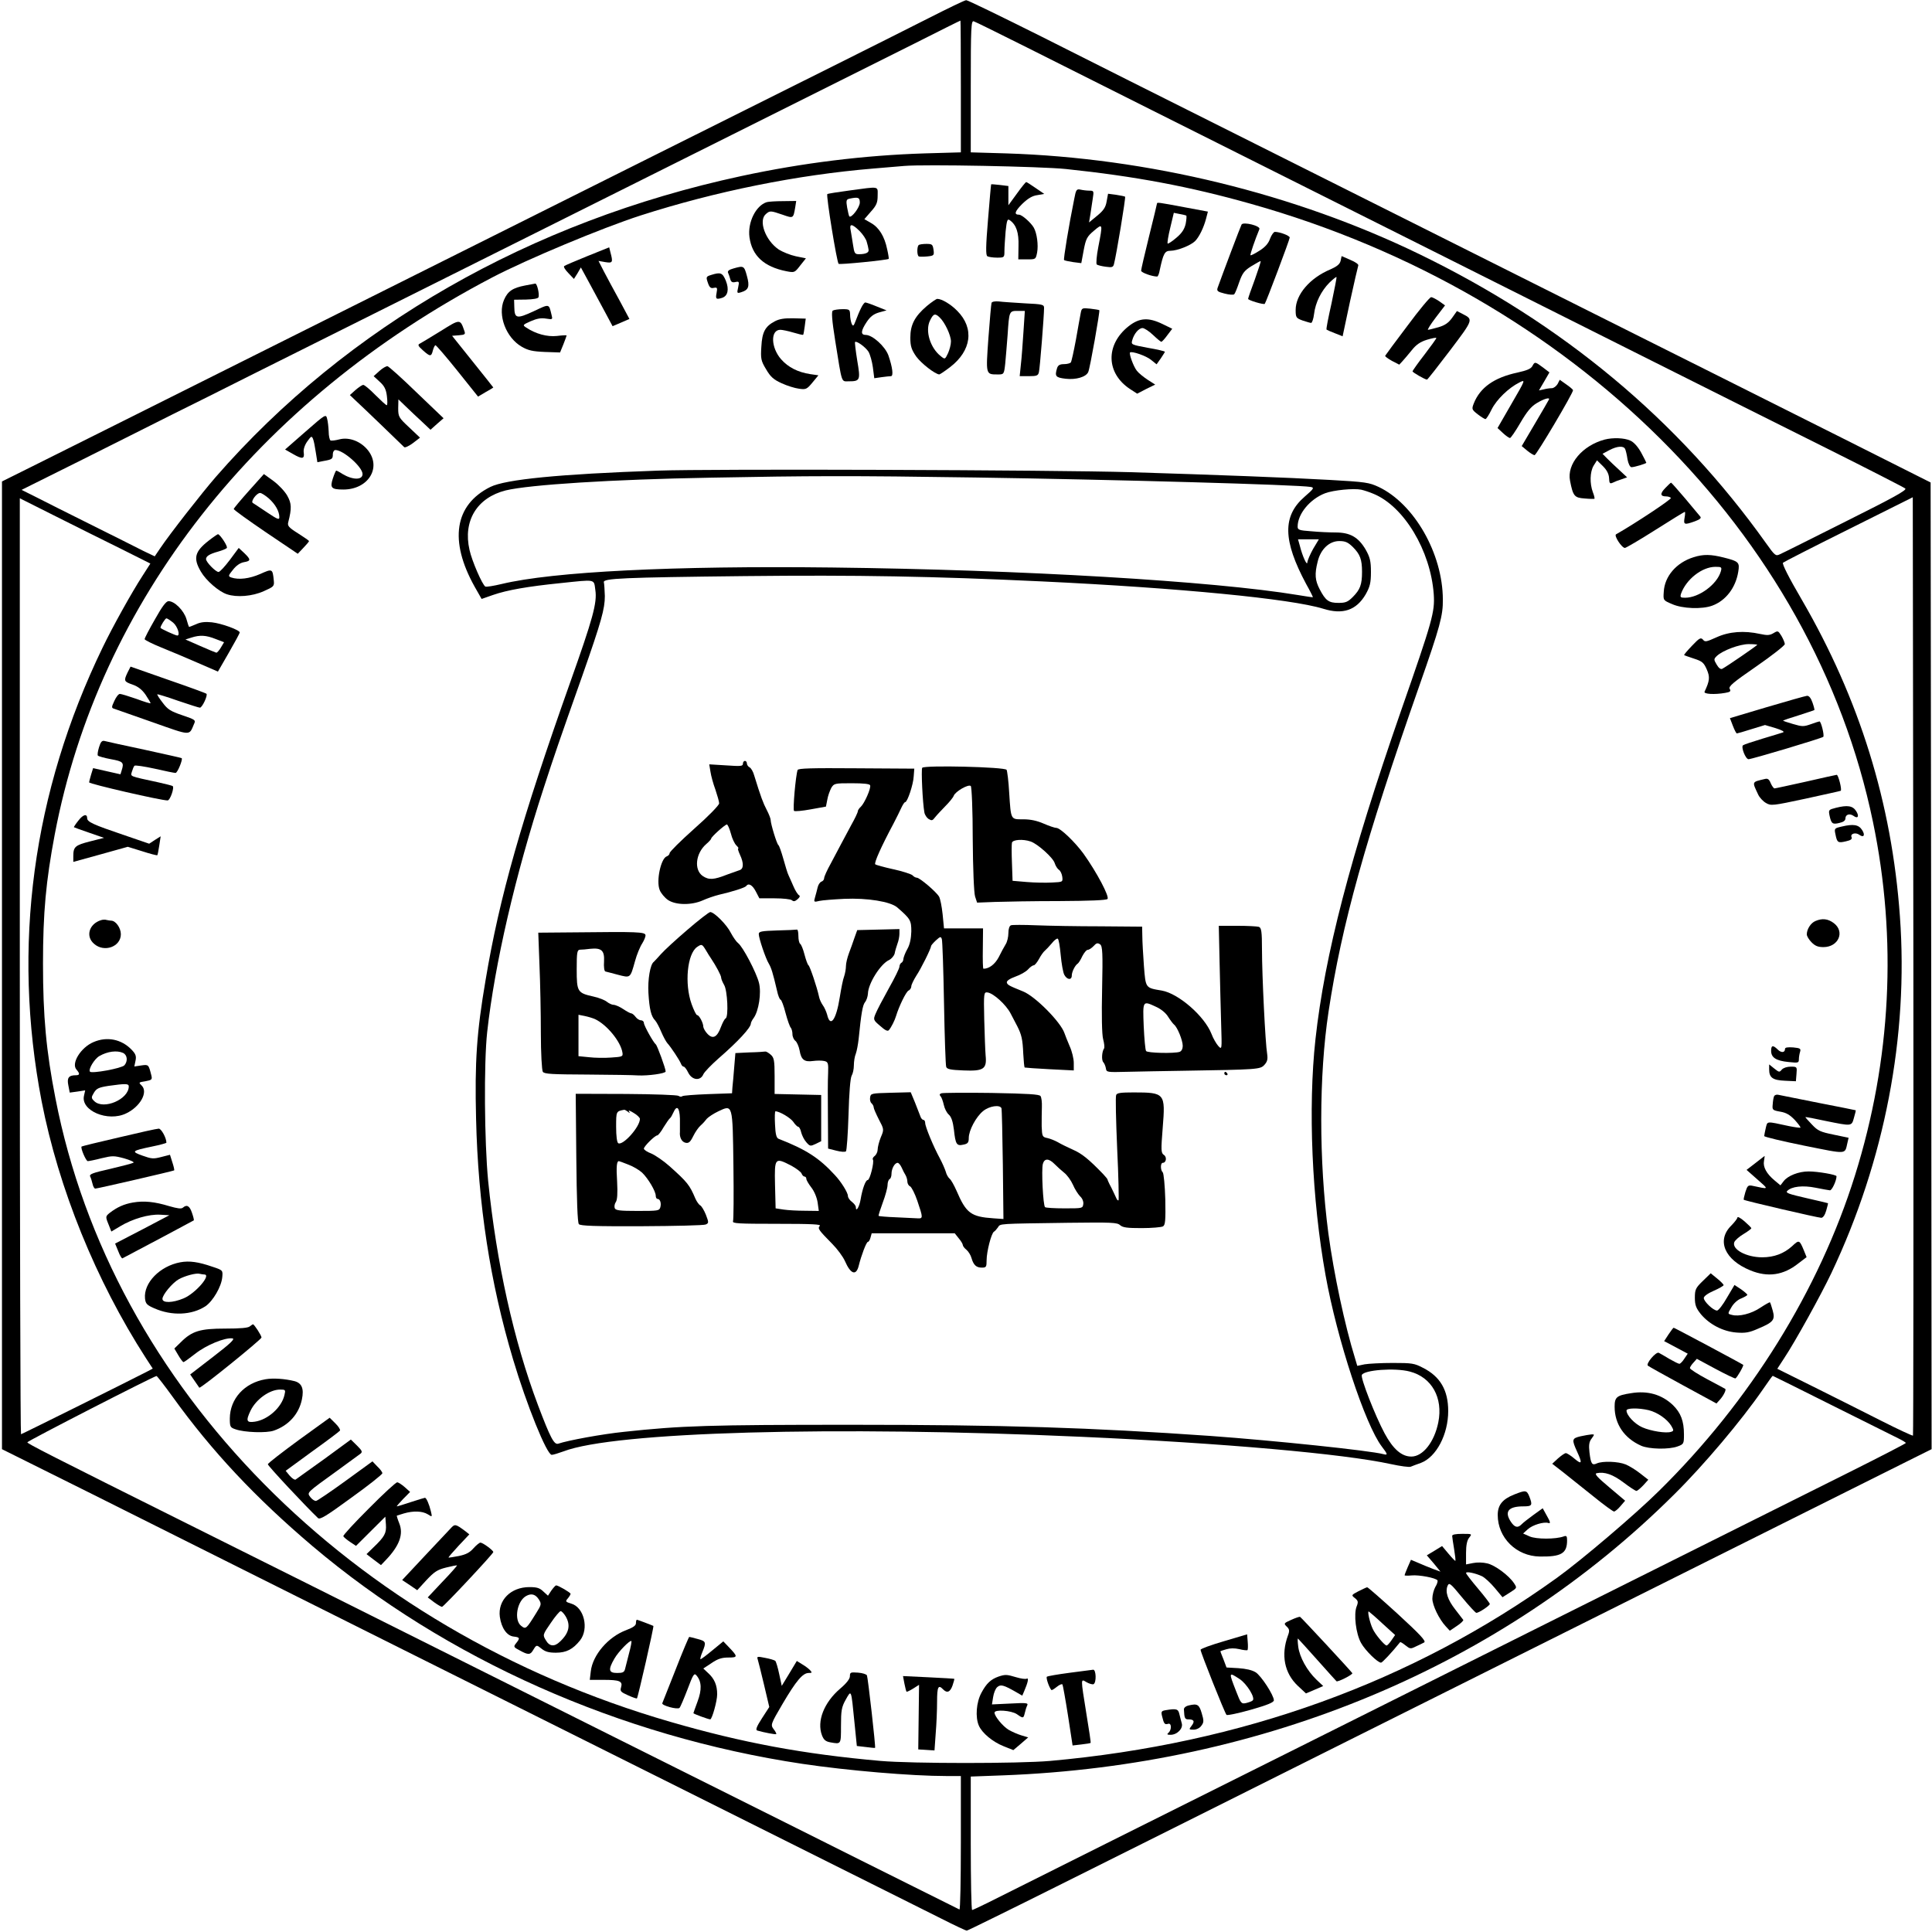 <svg xmlns="http://www.w3.org/2000/svg" xmlns:xlink="http://www.w3.org/1999/xlink" width="512px" height="512px" viewBox="0 0 512 512"><g id="surface1"><path style=" stroke:none;fill-rule:nonzero;fill:rgb(0%,0%,0%);fill-opacity:1;" d="M 245.973 4.871 C 240.773 7.512 229.434 13.199 220.77 17.523 C 212.109 21.848 191.316 32.227 174.57 40.602 C 157.82 48.98 115.293 70.234 80.066 87.852 C 44.836 105.469 12.547 121.629 8.297 123.723 L 0.523 127.59 L 0.523 384.047 L 24.57 396.016 C 37.75 402.617 56.598 412.039 66.414 416.957 C 95.133 431.34 105.371 436.438 176.145 471.805 C 213.105 490.289 246.129 506.812 249.543 508.496 C 252.953 510.227 255.949 511.637 256.211 511.637 C 256.422 511.637 267.812 506.035 281.465 499.211 C 295.168 492.383 329.031 475.449 356.75 461.566 C 384.473 447.727 414.609 432.66 423.691 428.109 C 432.773 423.555 445.793 417.047 452.566 413.68 C 472.047 403.938 497.875 391.055 505.227 387.367 L 511.895 384.047 L 511.789 255.953 L 511.633 127.863 L 488.008 115.984 C 475.039 109.473 459.762 101.828 454.145 99.004 C 448.523 96.184 425.109 84.484 402.164 72.969 C 379.223 61.449 345.777 44.699 327.875 35.734 C 309.973 26.766 286.609 15.066 276.004 9.695 C 265.344 4.371 256.367 0 256.051 0.047 C 255.684 0.047 251.168 2.23 245.973 4.871 Z M 254.637 22.895 L 254.637 40.375 L 245.078 40.648 C 229.117 41.148 212.738 43.152 196.461 46.656 C 140.547 58.676 91.93 86.531 57.176 126.406 C 53.5 130.641 45.047 141.43 42.422 145.344 L 41.004 147.438 L 37.957 145.98 C 36.277 145.113 30.082 142.02 24.152 139.062 C 18.219 136.102 11.656 132.824 9.555 131.734 L 5.723 129.82 L 21.895 121.766 C 30.766 117.305 41.633 111.887 45.938 109.703 C 50.297 107.562 59.379 103.012 66.152 99.598 C 114.348 75.516 232.426 16.523 242.297 11.562 C 248.965 8.195 254.426 5.461 254.531 5.461 C 254.582 5.461 254.637 13.336 254.637 22.895 Z M 272.117 12.562 C 290.125 21.621 305.668 29.406 381.426 67.367 C 395.602 74.469 419.805 86.621 435.242 94.359 C 450.676 102.098 472.57 113.07 483.805 118.668 C 495.094 124.312 504.598 129.184 504.914 129.457 C 505.438 129.867 501.711 131.914 489.215 138.152 C 480.234 142.656 472.359 146.617 471.68 146.891 C 470.574 147.438 470.367 147.254 468.004 143.934 C 444.746 111.293 414.188 85.805 376.176 67.367 C 343.047 51.301 304.25 41.832 266.605 40.648 L 257.262 40.375 L 257.262 22.852 C 257.262 7.281 257.363 5.418 258.047 5.645 C 258.52 5.781 264.82 8.922 272.117 12.562 Z M 282.461 44.789 C 300.68 46.703 315.117 49.387 331.551 54.031 C 416.812 78.066 480.5 141.336 496.355 217.809 C 502.812 248.898 501.184 280.898 491.578 311.535 C 482.074 341.895 463.805 371.344 439.652 395.105 C 433.457 401.25 419.125 413.449 412.668 418.094 C 374.234 445.77 329.137 462.109 278.262 466.664 C 269.914 467.391 241.824 467.391 233.371 466.664 C 212.789 464.844 196.727 461.836 177.719 456.328 C 92.77 431.75 29.609 367.75 14.699 291.094 C 12.234 278.488 11.395 269.336 11.395 255.363 C 11.395 241.797 12.18 233.512 14.492 221.223 C 26.199 159.453 68.043 106.195 130.469 73.512 C 139.602 68.734 159.555 60.402 169.688 57.125 C 189.793 50.664 211.32 46.34 231.535 44.656 C 234.84 44.383 238.516 44.062 239.672 43.973 C 245.078 43.516 275.793 44.109 282.461 44.789 Z M 506.961 380.449 C 506.801 380.539 503.074 378.812 498.664 376.582 C 494.254 374.352 486.223 370.297 480.812 367.613 L 470.996 362.742 L 472.832 359.922 C 475.773 355.504 482.652 343.031 485.328 337.387 C 499.453 307.574 505.805 274.617 503.496 242.844 C 501.344 212.758 492.785 185.262 477.453 158.863 C 474.043 153.035 472.203 149.395 472.52 149.121 C 472.781 148.895 480.605 144.887 489.949 140.246 L 506.906 131.777 L 507.066 256 C 507.117 324.324 507.066 380.312 506.961 380.449 Z M 32.133 145.48 L 39.848 149.348 L 37.75 152.625 C 34.965 156.906 29.82 166.145 27.195 171.605 C 8.609 209.98 3.148 250.812 11.027 291.824 C 15.539 314.992 25.41 339.344 38.641 359.875 L 40.48 362.695 L 38.746 363.605 C 34.074 366.02 5.773 380.086 5.566 380.086 C 5.406 380.086 5.25 324.277 5.25 256.09 L 5.25 132.051 L 14.859 136.875 C 20.109 139.516 27.879 143.387 32.133 145.48 Z M 45.781 370.207 C 56.176 384.637 67.676 396.883 82.797 409.719 C 118.234 439.715 164.332 460.199 212.633 467.438 C 224.551 469.211 241.508 470.668 250.855 470.668 L 254.637 470.668 L 254.637 488.465 C 254.637 498.207 254.477 506.129 254.266 506.035 C 254.004 505.902 248.543 503.168 242.035 499.938 C 235.523 496.707 221.609 489.742 211.059 484.461 C 200.504 479.18 178.664 468.258 162.492 460.199 C 146.324 452.098 130.152 444.039 126.531 442.219 C 91.355 424.602 62.426 410.172 50.926 404.438 C 12.863 385.457 7.191 382.543 7.246 382.227 C 7.297 381.859 40.688 364.746 41.477 364.656 C 41.633 364.656 43.578 367.156 45.781 370.207 Z M 485.539 372.438 C 494.098 376.719 502.023 380.676 503.074 381.18 C 504.176 381.723 505.07 382.27 505.07 382.406 C 505.07 382.543 498.297 386.047 490 390.191 C 462.125 404.121 441.488 414.406 406.629 431.84 C 358.484 455.922 353.445 458.426 341.262 464.523 C 319.211 475.539 265.766 502.215 261.934 504.172 C 259.727 505.262 257.785 506.172 257.629 506.172 C 257.418 506.172 257.262 498.207 257.262 488.465 L 257.262 470.805 L 265.816 470.488 C 334.965 467.891 398.02 441.492 443.695 396.016 C 451.57 388.234 461.492 376.445 467.059 368.387 C 468.477 366.34 469.684 364.609 469.789 364.609 C 469.84 364.609 476.93 368.113 485.539 372.438 Z M 485.539 372.438 "></path><path style=" stroke:none;fill-rule:nonzero;fill:rgb(0%,0%,0%);fill-opacity:1;" d="M 269.492 51.301 L 267.234 54.395 L 267.234 49.297 L 265.031 49.023 C 263.77 48.887 262.773 48.797 262.668 48.844 C 262.617 48.887 262.246 53.121 261.828 58.266 C 261.25 65.184 261.199 67.688 261.672 67.914 C 261.984 68.098 263.141 68.277 264.242 68.277 C 266.133 68.277 266.184 68.234 266.184 66.551 C 266.184 65.547 266.344 63.227 266.5 61.312 C 266.816 58.355 266.973 57.902 267.602 58.355 C 269.336 59.586 270.02 61.633 269.914 65.184 L 269.859 68.734 L 272.172 68.734 C 274.48 68.734 274.48 68.734 274.848 66.914 C 275.215 64.957 274.797 61.77 273.957 60.312 C 273.168 58.949 270.805 56.898 270.07 56.898 C 268.652 56.898 268.914 56.035 270.91 54.031 C 272.379 52.621 273.535 51.891 274.902 51.711 L 276.738 51.391 L 274.48 49.844 C 273.219 48.98 272.117 48.25 271.961 48.25 C 271.805 48.25 270.699 49.617 269.492 51.301 Z M 269.492 51.301 "></path><path style=" stroke:none;fill-rule:nonzero;fill:rgb(0%,0%,0%);fill-opacity:1;" d="M 225.129 50.48 C 222.082 50.891 219.406 51.301 219.25 51.438 C 218.883 51.754 221.77 69.508 222.242 69.918 C 222.504 70.191 235.211 68.918 235.523 68.598 C 235.578 68.551 235.418 67.367 235.105 66.047 C 234.422 62.68 232.953 60.266 230.801 59.082 L 229.066 58.082 L 230.801 56.078 C 232.27 54.441 232.586 53.711 232.586 51.848 C 232.586 49.25 233.266 49.387 225.129 50.48 Z M 227.859 53.668 C 227.859 54.941 225.652 57.855 225.078 57.355 C 224.973 57.219 224.707 56.172 224.5 54.988 C 224.184 53.168 224.289 52.848 225.078 52.664 C 227.387 52.164 227.859 52.301 227.859 53.668 Z M 227.805 61.223 C 228.699 62.133 229.539 63.41 229.695 64.09 C 229.906 64.773 230.117 65.684 230.168 66.094 C 230.379 66.914 229.488 67.367 227.598 67.367 C 226.547 67.367 226.391 67.094 226.074 64.957 C 225.863 63.68 225.602 61.906 225.445 61.086 C 225.023 59.176 225.758 59.219 227.805 61.223 Z M 227.805 61.223 "></path><path style=" stroke:none;fill-rule:nonzero;fill:rgb(0%,0%,0%);fill-opacity:1;" d="M 284.668 52.801 C 283.301 59.492 281.777 68.734 281.988 68.918 C 282.145 69.051 283.195 69.281 284.402 69.461 L 286.555 69.734 L 287.188 66.32 C 287.766 63.273 288.078 62.68 289.863 61.18 C 292.277 59.129 292.277 59.176 291.07 65.41 C 290.598 67.824 290.441 69.871 290.652 70.098 C 290.914 70.281 291.965 70.555 293.066 70.691 C 294.695 70.918 295.008 70.828 295.219 69.965 C 295.848 67.598 298.371 52.348 298.16 52.121 C 298 52.027 296.953 51.801 295.742 51.617 L 293.645 51.344 L 293.277 53.348 C 293.016 54.941 292.438 55.805 290.758 57.172 L 288.605 58.949 L 288.973 56.762 C 289.129 55.578 289.445 53.711 289.602 52.574 C 289.918 50.617 289.863 50.527 288.707 50.527 C 288.027 50.527 286.922 50.391 286.348 50.254 C 285.297 50.027 285.137 50.254 284.668 52.801 Z M 284.668 52.801 "></path><path style=" stroke:none;fill-rule:nonzero;fill:rgb(0%,0%,0%);fill-opacity:1;" d="M 203.184 53.574 C 200.297 54.488 198.09 58.949 198.617 62.863 C 199.297 67.777 202.449 70.691 208.379 71.875 C 210.535 72.285 210.586 72.285 212.055 70.371 L 213.578 68.461 L 210.902 67.914 C 209.43 67.598 207.383 66.777 206.332 66.094 C 202.816 63.68 200.926 58.445 202.973 56.719 C 204.023 55.805 204.18 55.805 207.383 56.898 C 210.27 57.902 210.219 57.945 210.742 54.941 L 211.004 53.258 L 207.488 53.305 C 205.547 53.305 203.602 53.441 203.184 53.574 Z M 203.184 53.574 "></path><path style=" stroke:none;fill-rule:nonzero;fill:rgb(0%,0%,0%);fill-opacity:1;" d="M 306.613 53.941 C 306.613 54.078 305.668 57.992 304.512 62.633 C 303.355 67.324 302.41 71.375 302.41 71.738 C 302.41 72.238 305.301 73.285 306.664 73.285 C 306.875 73.285 307.191 72.512 307.348 71.555 C 308.293 67.188 308.66 66.457 310.184 66.457 C 311.969 66.457 315.539 65.047 316.691 63.91 C 317.793 62.816 319.004 60.312 319.633 57.902 L 320.105 56.078 L 313.754 54.895 C 306.98 53.621 306.613 53.574 306.613 53.941 Z M 314.383 57.125 C 314.488 57.219 314.434 58.172 314.227 59.266 C 313.91 60.676 313.281 61.723 311.758 63 C 310.656 63.953 309.605 64.637 309.445 64.547 C 309.289 64.41 309.605 62.496 310.129 60.359 L 311.074 56.398 L 312.648 56.719 C 313.488 56.852 314.328 57.082 314.383 57.125 Z M 314.383 57.125 "></path><path style=" stroke:none;fill-rule:nonzero;fill:rgb(0%,0%,0%);fill-opacity:1;" d="M 329.031 59.492 C 328.82 59.812 323.887 72.875 322.676 76.289 C 322.414 77.109 322.676 77.336 324.516 77.793 C 325.723 78.109 326.879 78.203 327.086 77.973 C 327.297 77.793 327.875 76.336 328.398 74.789 C 329.242 72.422 329.711 71.738 331.602 70.555 C 332.809 69.828 333.914 69.188 334.07 69.188 C 334.227 69.188 333.492 71.375 332.547 74.059 C 331.551 76.699 330.762 79.02 330.762 79.203 C 330.762 79.566 334.859 80.797 335.172 80.523 C 335.488 80.203 341.789 63.5 341.789 62.953 C 341.789 62.453 339.164 61.449 337.852 61.449 C 337.535 61.449 336.957 62.27 336.59 63.227 C 336.172 64.457 335.332 65.457 333.809 66.414 C 332.602 67.188 331.551 67.734 331.395 67.641 C 331.234 67.461 332.602 63.5 333.754 60.723 C 334.125 59.859 329.555 58.719 329.031 59.492 Z M 329.031 59.492 "></path><path style=" stroke:none;fill-rule:nonzero;fill:rgb(0%,0%,0%);fill-opacity:1;" d="M 243.453 64.957 C 242.98 65.367 242.98 67.734 243.504 67.961 C 243.715 68.051 244.711 68.051 245.711 67.961 C 247.496 67.777 247.602 67.688 247.391 66.184 C 247.18 64.773 247.023 64.637 245.5 64.637 C 244.555 64.637 243.609 64.773 243.453 64.957 Z M 243.453 64.957 "></path><path style=" stroke:none;fill-rule:nonzero;fill:rgb(0%,0%,0%);fill-opacity:1;" d="M 155.668 67.867 C 152.52 69.145 149.734 70.328 149.527 70.508 C 149.262 70.691 149.789 71.512 150.629 72.375 L 152.098 73.922 L 153.043 72.422 L 153.938 70.875 L 156.141 74.926 C 157.348 77.156 159.238 80.66 160.34 82.707 L 162.336 86.441 L 164.594 85.484 L 166.801 84.527 L 164.227 79.703 C 162.758 77.062 160.918 73.605 160.078 72.012 L 158.609 69.145 L 160.395 69.461 C 162.391 69.781 162.492 69.555 161.758 66.82 L 161.445 65.547 Z M 155.668 67.867 "></path><path style=" stroke:none;fill-rule:nonzero;fill:rgb(0%,0%,0%);fill-opacity:1;" d="M 355.281 69.098 C 355.07 70.008 354.336 70.602 352.605 71.375 C 347.145 73.648 343.363 78.066 343.363 82.117 C 343.363 84.121 343.469 84.301 345.199 84.938 C 346.199 85.258 347.195 85.574 347.457 85.574 C 347.723 85.574 348.09 84.484 348.246 83.164 C 348.613 80.16 350.137 77.109 352.289 74.926 C 353.234 74.016 354.074 73.332 354.18 73.422 C 354.285 73.512 353.652 76.609 352.867 80.387 C 352.027 84.121 351.395 87.262 351.555 87.352 C 351.66 87.441 352.656 87.898 353.758 88.309 L 355.805 89.125 L 357.75 79.977 C 358.852 74.969 359.848 70.645 359.953 70.371 C 360.113 70.055 359.168 69.418 357.855 68.871 L 355.543 67.867 Z M 355.281 69.098 "></path><path style=" stroke:none;fill-rule:nonzero;fill:rgb(0%,0%,0%);fill-opacity:1;" d="M 194.363 71.148 C 193.207 71.465 192.734 71.828 192.945 72.285 C 193.102 72.602 193.363 73.379 193.523 73.969 C 193.734 74.742 194.102 74.926 194.887 74.742 C 195.887 74.516 195.938 74.652 195.621 76.152 C 195.254 77.746 195.309 77.793 196.461 77.43 C 198.406 76.836 198.719 75.926 197.934 73.105 C 197.199 70.418 197.094 70.371 194.363 71.148 Z M 194.363 71.148 "></path><path style=" stroke:none;fill-rule:nonzero;fill:rgb(0%,0%,0%);fill-opacity:1;" d="M 188.43 72.875 C 187.117 73.285 187.066 73.422 187.59 74.926 C 188.012 76.199 188.379 76.473 189.164 76.289 C 190.059 76.109 190.164 76.246 189.898 77.656 C 189.586 79.25 189.793 79.43 191.371 78.93 C 192.891 78.43 193.262 76.699 192.367 74.426 C 191.477 72.285 191.004 72.059 188.43 72.875 Z M 188.43 72.875 "></path><path style=" stroke:none;fill-rule:nonzero;fill:rgb(0%,0%,0%);fill-opacity:1;" d="M 139.184 75.652 C 135.875 76.289 134.562 77.156 133.566 79.477 C 131.832 83.48 134.09 89.492 138.289 91.902 C 139.969 92.859 141.125 93.133 144.379 93.27 L 148.422 93.406 L 149.316 91.219 C 149.789 90.035 150.156 88.988 150.156 88.898 C 150.156 88.809 149 88.852 147.582 89.035 C 145.012 89.309 141.965 88.488 139.445 86.805 C 138.449 86.168 138.5 86.078 140.652 85.121 C 142.332 84.395 143.438 84.211 144.75 84.438 C 146.48 84.711 146.48 84.664 146.164 83.438 C 145.43 80.434 145.691 80.477 141.441 82.48 C 136.926 84.574 136.348 84.438 136.297 81.387 L 136.242 79.43 L 139.395 79.387 C 141.281 79.34 142.594 79.113 142.699 78.793 C 143.016 78.02 142.332 75.105 141.859 75.152 C 141.652 75.199 140.441 75.426 139.184 75.652 Z M 139.184 75.652 "></path><path style=" stroke:none;fill-rule:nonzero;fill:rgb(0%,0%,0%);fill-opacity:1;" d="M 372.973 86.352 C 369.824 90.492 367.199 94.09 367.094 94.27 C 366.988 94.453 367.828 95.043 368.879 95.637 L 370.82 96.637 L 371.66 95.727 C 372.133 95.227 373.238 93.906 374.129 92.812 C 375.285 91.355 376.387 90.582 378.172 90.035 C 379.539 89.629 380.641 89.398 380.641 89.582 C 380.641 89.766 379.223 91.723 377.488 93.996 C 375.758 96.227 374.34 98.23 374.34 98.414 C 374.34 98.688 377.648 100.598 378.172 100.598 C 378.328 100.598 381.059 97.094 384.316 92.812 C 390.512 84.621 390.457 84.664 387.621 83.211 L 386.102 82.434 L 384.84 84.211 C 383.895 85.531 382.949 86.215 381.219 86.715 C 379.906 87.078 378.699 87.398 378.434 87.398 C 378.227 87.398 379.117 85.941 380.48 84.164 L 382.949 80.934 L 381.426 79.84 C 380.535 79.25 379.59 78.75 379.273 78.75 C 378.906 78.75 376.07 82.164 372.973 86.352 Z M 372.973 86.352 "></path><path style=" stroke:none;fill-rule:nonzero;fill:rgb(0%,0%,0%);fill-opacity:1;" d="M 245.605 81.113 C 242.402 83.848 241.246 86.078 241.246 89.492 C 241.246 91.766 241.562 92.676 242.82 94.496 C 244.188 96.363 247.809 99.141 248.914 99.23 C 249.07 99.23 250.383 98.367 251.746 97.32 C 257.469 92.949 258.258 86.988 253.691 82.391 C 252.012 80.66 249.594 79.203 248.387 79.203 C 248.125 79.203 246.863 80.066 245.605 81.113 Z M 249.016 84.121 C 250.383 85.395 252.012 88.852 252.012 90.492 C 252.012 91.312 251.641 92.723 251.223 93.633 C 250.434 95.273 250.434 95.273 249.332 94.406 C 246.496 92.176 245.133 87.672 246.445 84.984 C 247.336 83.117 247.809 82.938 249.016 84.121 Z M 249.016 84.121 "></path><path style=" stroke:none;fill-rule:nonzero;fill:rgb(0%,0%,0%);fill-opacity:1;" d="M 262.773 80.25 C 262.668 80.57 262.301 84.758 261.934 89.629 C 261.25 99.324 261.199 99.23 264.398 99.23 C 266.027 99.23 266.082 99.23 266.395 96.363 C 266.555 94.816 266.816 91.402 267.027 88.762 C 267.445 82.434 267.445 82.391 269.703 82.391 L 271.594 82.391 L 271.227 87.941 C 271.016 91.039 270.754 94.906 270.543 96.59 L 270.227 99.688 L 272.645 99.688 C 274.742 99.688 275.109 99.551 275.32 98.641 C 275.582 97.684 276.688 83.617 276.688 81.617 C 276.688 80.707 276.316 80.613 271.594 80.387 C 268.758 80.203 265.66 80.023 264.715 79.887 C 263.664 79.797 262.93 79.934 262.773 80.25 Z M 262.773 80.25 "></path><path style=" stroke:none;fill-rule:nonzero;fill:rgb(0%,0%,0%);fill-opacity:1;" d="M 228.227 81.57 C 227.805 82.391 227.176 83.891 226.809 84.895 C 226.23 86.441 226.074 86.578 225.707 85.805 C 225.496 85.305 225.285 84.211 225.285 83.391 C 225.234 82.027 225.129 81.934 223.293 81.934 C 222.188 81.934 221.035 82.117 220.719 82.297 C 220.297 82.527 220.457 84.758 221.348 90.355 C 223.188 101.871 222.922 101.051 224.867 101.051 C 227.965 101.051 228.07 100.781 227.176 95.543 C 226.758 92.949 226.492 90.719 226.598 90.629 C 227.02 90.266 229.434 92.039 230.168 93.223 C 230.59 93.953 231.113 95.816 231.324 97.367 L 231.691 100.234 L 233.582 99.961 C 234.633 99.824 235.734 99.688 236.102 99.688 C 236.836 99.688 236.523 97.32 235.418 94.133 C 234.527 91.766 231.219 88.762 229.434 88.762 C 228.016 88.762 228.121 87.672 229.695 85.305 C 230.641 83.891 231.535 83.211 232.953 82.801 L 234.945 82.254 L 232.32 81.207 C 230.902 80.613 229.539 80.16 229.328 80.16 C 229.117 80.113 228.594 80.797 228.227 81.57 Z M 228.227 81.57 "></path><path style=" stroke:none;fill-rule:nonzero;fill:rgb(0%,0%,0%);fill-opacity:1;" d="M 286.398 82.98 C 286.242 83.801 285.664 86.941 285.137 89.992 C 284.562 93.043 283.984 95.773 283.773 96.047 C 283.617 96.273 282.777 96.5 281.988 96.5 C 280.887 96.5 280.414 96.773 280.152 97.504 C 279.469 99.734 279.73 100.051 282.41 100.371 C 285.137 100.688 287.816 99.914 288.395 98.594 C 288.867 97.594 291.543 82.391 291.332 82.207 C 291.23 82.117 290.125 81.934 288.918 81.797 C 286.766 81.57 286.66 81.617 286.398 82.98 Z M 286.398 82.98 "></path><path style=" stroke:none;fill-rule:nonzero;fill:rgb(0%,0%,0%);fill-opacity:1;" d="M 205.387 85.121 C 202.762 86.488 201.977 87.988 201.766 91.859 C 201.555 95 201.66 95.637 203.027 97.867 C 204.18 99.867 205.02 100.598 207.121 101.555 C 208.59 102.234 210.637 102.875 211.742 103.012 C 213.578 103.281 213.84 103.148 215.312 101.371 L 216.887 99.461 L 214.68 99.141 C 211.477 98.641 208.906 97.367 207.016 95.227 C 204.285 92.133 204.129 87.398 206.805 87.398 C 207.277 87.398 208.852 87.715 210.219 88.125 C 211.582 88.535 212.738 88.809 212.844 88.719 C 212.949 88.625 213.105 87.625 213.262 86.488 L 213.527 84.438 L 210.219 84.348 C 207.855 84.301 206.543 84.527 205.387 85.121 Z M 205.387 85.121 "></path><path style=" stroke:none;fill-rule:nonzero;fill:rgb(0%,0%,0%);fill-opacity:1;" d="M 116.816 87.715 C 114.246 89.309 111.723 90.812 111.305 91.039 C 110.621 91.355 110.781 91.676 112.039 92.812 C 113.98 94.543 114.297 94.59 114.719 92.859 C 114.926 92.086 115.242 91.492 115.398 91.492 C 115.609 91.492 118.234 94.543 121.227 98.277 L 126.688 105.105 L 128.684 103.922 C 129.836 103.281 130.73 102.738 130.73 102.691 C 130.73 102.645 128.262 99.551 125.27 95.816 L 119.809 88.988 L 121.594 88.852 C 123.223 88.719 123.379 88.582 123.066 87.715 C 121.961 84.484 121.961 84.484 116.816 87.715 Z M 116.816 87.715 "></path><path style=" stroke:none;fill-rule:nonzero;fill:rgb(0%,0%,0%);fill-opacity:1;" d="M 299.051 86.488 C 292.91 91.402 293.117 98.914 299.473 103.102 L 301.363 104.328 L 303.723 103.102 L 306.141 101.918 L 304.145 100.645 C 303.043 99.914 301.73 98.867 301.258 98.23 C 300.363 97.094 299.156 93.723 299.473 93.406 C 299.996 92.996 303.777 94.316 305.035 95.363 L 306.508 96.547 L 307.609 95 C 308.188 94.133 308.711 93.312 308.711 93.223 C 308.711 93.086 306.664 92.586 304.195 92.176 C 299.785 91.355 299.734 91.312 300.051 90.172 C 300.523 88.445 301.781 86.941 302.781 86.941 C 303.25 86.941 304.512 87.762 305.562 88.762 C 306.613 89.766 307.609 90.582 307.766 90.582 C 307.926 90.582 308.66 89.809 309.344 88.852 L 310.656 87.125 L 308.133 85.895 C 304.301 84.027 301.938 84.211 299.051 86.488 Z M 299.051 86.488 "></path><path style=" stroke:none;fill-rule:nonzero;fill:rgb(0%,0%,0%);fill-opacity:1;" d="M 406.102 97 C 405.734 97.73 404.633 98.184 402.164 98.73 C 395.969 100.051 392.242 102.691 390.562 106.926 C 389.984 108.426 390.039 108.562 391.613 109.793 C 392.504 110.477 393.449 111.066 393.66 111.066 C 393.871 111.066 394.605 109.93 395.289 108.52 C 396.602 105.879 399.805 102.781 402.637 101.371 C 404.316 100.508 404.316 100.551 400.59 106.969 L 396.863 113.434 L 398.281 114.754 C 399.066 115.48 399.906 116.074 400.172 116.074 C 400.379 116.074 401.641 114.254 402.902 112.066 C 404.633 109.109 405.734 107.742 407.258 106.832 C 409.199 105.648 410.883 105.195 410.461 105.922 C 410.355 106.152 408.727 108.973 406.785 112.25 L 403.27 118.215 L 404.738 119.441 C 405.527 120.078 406.418 120.625 406.68 120.625 C 407.152 120.625 416.867 104.238 416.867 103.418 C 416.867 103.238 416.078 102.555 415.082 101.871 L 413.348 100.645 L 412.77 101.781 C 412.402 102.371 411.723 102.875 411.25 102.875 C 410.723 102.875 409.727 103.012 409.098 103.191 L 407.836 103.465 L 409.254 101.051 L 410.617 98.688 L 408.887 97.367 C 406.785 95.816 406.734 95.816 406.102 97 Z M 406.102 97 "></path><path style=" stroke:none;fill-rule:nonzero;fill:rgb(0%,0%,0%);fill-opacity:1;" d="M 100.543 98.32 L 99.02 99.688 L 100.645 101.188 C 101.855 102.281 102.328 103.191 102.535 105.012 C 102.695 106.332 102.695 107.426 102.484 107.379 C 102.273 107.379 100.961 106.152 99.492 104.695 C 98.074 103.238 96.605 102.008 96.289 102.008 C 96.027 101.965 95.082 102.602 94.242 103.328 L 92.719 104.695 L 94.293 106.195 C 95.66 107.426 106 117.395 107.105 118.488 C 107.312 118.715 108.363 118.215 109.414 117.441 L 111.305 115.984 L 108.418 113.25 C 105.688 110.703 105.527 110.43 105.527 108.199 L 105.582 105.832 L 107.473 107.652 C 108.523 108.656 110.41 110.477 111.723 111.66 L 114.086 113.891 L 115.82 112.34 L 117.551 110.84 L 110.41 104.012 C 106.527 100.234 103.062 97.137 102.695 97.047 C 102.379 97 101.383 97.547 100.543 98.32 Z M 100.543 98.32 "></path><path style=" stroke:none;fill-rule:nonzero;fill:rgb(0%,0%,0%);fill-opacity:1;" d="M 80.957 114.391 L 75.551 119.125 L 77.703 120.352 C 80.172 121.766 80.75 121.629 80.484 119.852 C 80.379 119.078 80.75 117.941 81.43 116.984 C 82.48 115.527 82.586 115.48 82.953 116.301 C 83.164 116.801 83.477 118.395 83.688 119.852 L 84.109 122.492 L 85.734 122.172 C 88.047 121.766 88.203 121.629 88.203 120.352 C 88.203 119.762 88.52 119.262 88.887 119.262 C 90.984 119.262 96.078 123.766 96.078 125.633 C 96.078 127.273 93.453 127.227 90.723 125.586 C 89.988 125.086 89.254 124.723 89.098 124.723 C 88.992 124.723 88.57 125.68 88.203 126.816 C 87.414 129.273 87.785 129.73 90.984 129.73 C 97.496 129.73 101.117 124.086 97.602 119.441 C 95.711 116.984 92.562 115.754 89.938 116.438 C 88.887 116.711 87.836 116.848 87.574 116.711 C 87.363 116.574 87.102 115.527 87.102 114.344 C 87.047 113.16 86.891 111.66 86.68 110.93 C 86.367 109.703 86.262 109.746 80.957 114.391 Z M 80.957 114.391 "></path><path style=" stroke:none;fill-rule:nonzero;fill:rgb(0%,0%,0%);fill-opacity:1;" d="M 425.266 116.484 C 419.332 118.078 415.188 122.992 416.078 127.41 C 416.867 131.461 417.234 131.914 419.91 132.098 C 421.277 132.234 422.484 132.234 422.535 132.188 C 422.641 132.098 422.484 131.324 422.117 130.414 C 421.277 128.137 421.328 125.086 422.328 123.402 L 423.219 121.992 L 424.793 123.539 C 425.844 124.586 426.371 125.633 426.422 126.727 C 426.473 128.09 426.633 128.273 427.418 127.91 C 427.945 127.637 428.996 127.227 429.781 127 L 431.199 126.496 L 429.152 124.586 C 427.996 123.539 426.527 122.129 425.898 121.492 L 424.688 120.262 L 426.473 119.305 C 428.523 118.215 430.254 118.078 430.676 118.988 C 430.832 119.305 431.148 120.535 431.305 121.719 C 431.516 122.902 431.988 123.812 432.355 123.812 C 433.141 123.812 436.293 122.855 436.293 122.629 C 436.293 122.539 435.66 121.309 434.926 119.941 C 434.035 118.352 432.984 117.168 432.039 116.758 C 430.465 116.027 427.418 115.938 425.266 116.484 Z M 425.266 116.484 "></path><path style=" stroke:none;fill-rule:nonzero;fill:rgb(0%,0%,0%);fill-opacity:1;" d="M 174.309 124.723 C 148.16 125.633 133.984 127.043 129.941 129.047 C 120.441 133.781 118.969 143.293 125.793 155.492 L 127.633 158.727 L 130.625 157.68 C 134.406 156.359 139.969 155.402 148.477 154.539 C 158.082 153.535 157.348 153.398 157.77 156.359 C 158.293 159.727 157.086 164.004 151.102 180.848 C 138.184 217.262 132.359 237.746 128.684 259.734 C 126.32 273.57 125.793 281.355 126.164 296.465 C 126.688 319.137 129.891 339.891 135.98 360.285 C 139.551 372.258 144.906 385.547 146.219 385.547 C 146.586 385.547 147.949 385.137 149.316 384.637 C 162.758 379.449 220.98 377.809 286.66 380.77 C 324.305 382.453 356.121 385.273 368.617 388.004 C 371.137 388.551 373.5 388.871 373.867 388.688 C 374.289 388.508 375.496 388.051 376.543 387.688 C 380.641 386.141 383.789 380.133 383.789 373.941 C 383.789 368.434 381.691 364.789 377.07 362.469 C 374.812 361.285 374.184 361.195 369.09 361.195 C 366.043 361.195 362.684 361.379 361.633 361.559 L 359.691 361.969 L 359.113 360.012 C 356.383 351.227 353.496 337.66 352.027 326.828 C 349.508 307.574 349.508 285.086 352.078 268.109 C 355.543 245.168 361.738 222.816 376.176 181.621 C 381.637 166.055 382.426 163.094 382.371 158.863 C 382.32 146.664 374.758 133.508 365.363 129.047 C 362.789 127.863 362 127.727 352.34 127.18 C 341.055 126.543 322.941 125.859 299.523 125.133 C 279.574 124.539 188.113 124.223 174.309 124.723 Z M 258.574 126.543 C 295.375 127.09 344.047 128.457 347.355 129.047 C 348.352 129.23 348.195 129.504 345.727 131.641 C 339.848 136.738 339.949 143.203 346.145 154.766 C 347.195 156.633 347.984 158.227 347.93 158.27 C 347.879 158.316 346.043 158.043 343.887 157.68 C 321.574 153.992 270.91 150.988 220.508 150.395 C 178.402 149.895 146.586 151.488 132.934 154.766 C 130.836 155.266 128.891 155.586 128.629 155.449 C 127.844 155.039 125.059 148.664 124.43 145.754 C 122.645 138.016 126.426 131.867 134.039 129.957 C 140.285 128.457 162.18 127.043 188.219 126.59 C 214.523 126.09 225.445 126.043 258.574 126.543 Z M 363.996 130.867 C 372.082 134.191 379.117 145.934 379.957 157.449 C 380.273 162.184 379.695 164.277 371.242 188.496 C 357.75 227.324 351.082 253.043 348.613 275.391 C 346.617 293.555 347.668 317.906 351.293 337.98 C 354.336 354.957 361.793 377.582 366.203 383.363 C 367.777 385.41 367.828 385.684 366.621 385.367 C 363.051 384.41 337.746 381.77 320.789 380.539 C 288.918 378.309 266.082 377.582 225.758 377.582 C 187.906 377.582 180.605 377.809 165.383 379.449 C 159.605 380.039 150.473 381.723 147.949 382.59 C 146.848 382.953 145.852 381.043 142.594 372.438 C 136.137 355.324 131.57 334.656 129.363 312.945 C 128.367 302.566 128.211 281.766 129.102 273.57 C 131.098 255.453 136.559 231.922 144.066 208.887 C 147.059 199.691 147.949 197.098 154.305 179.117 C 159.395 164.598 160.289 161.367 160.289 157.953 C 160.234 156.312 160.133 154.676 160.027 154.309 C 159.766 153.262 164.91 153.035 197.406 152.672 C 227.07 152.352 247.23 152.719 276.16 154.082 C 312.598 155.812 342.102 158.68 350.66 161.32 C 355.859 162.957 359.43 161.73 361.898 157.543 C 363.051 155.492 363.312 154.492 363.312 151.578 C 363.312 148.664 363.051 147.664 361.898 145.617 C 359.953 142.34 357.801 141.109 353.918 141.109 C 352.289 141.109 349.402 140.973 347.457 140.789 C 344.309 140.562 343.887 140.426 343.887 139.562 C 343.887 136.195 347.145 132.277 351.133 130.73 C 353.391 129.867 358.746 129.367 360.742 129.773 C 361.527 129.957 362.945 130.414 363.996 130.867 Z M 347.984 145.48 C 347.195 146.891 346.512 148.484 346.461 149.031 C 346.41 150.121 345.148 147.391 344.465 144.613 L 343.992 142.93 L 349.508 142.93 Z M 358.535 144.98 C 360.426 146.891 360.953 148.211 360.953 151.578 C 360.953 154.949 360.426 156.266 358.535 158.18 C 357.172 159.543 356.594 159.773 354.703 159.773 C 352.133 159.773 351.293 159.18 349.715 156.133 C 348.508 153.809 348.352 152.172 349.191 148.848 C 349.98 145.523 352.289 143.387 354.914 143.387 C 356.543 143.387 357.223 143.703 358.535 144.98 Z M 373.605 363.473 C 379.434 364.973 382.477 370.434 381.164 376.945 C 380.113 382.18 377.07 386.004 374.023 386.004 C 371.453 386.004 369.195 384.047 366.938 379.859 C 364.418 375.168 360.531 365.199 360.898 364.383 C 361.477 363.062 369.668 362.426 373.605 363.473 Z M 373.605 363.473 "></path><path style=" stroke:none;fill-rule:nonzero;fill:rgb(0%,0%,0%);fill-opacity:1;" d="M 196.883 202.379 C 196.883 203.062 196.359 203.105 192.422 202.832 L 187.957 202.559 L 188.273 204.473 C 188.43 205.566 189.008 207.703 189.586 209.25 C 190.109 210.801 190.582 212.438 190.582 212.895 C 190.582 213.395 187.641 216.398 184.02 219.586 C 180.398 222.816 177.457 225.73 177.457 226.094 C 177.457 226.414 177.09 226.82 176.668 226.957 C 175.148 227.504 173.836 233.469 174.832 235.879 C 175.148 236.699 176.145 237.883 176.984 238.477 C 179.031 239.887 183.23 239.934 186.227 238.613 C 187.328 238.109 189.27 237.43 190.582 237.109 C 194.152 236.289 197.406 235.242 197.723 234.832 C 198.352 233.922 199.402 234.516 200.297 236.246 L 201.242 238.066 L 205.281 238.066 C 207.539 238.066 209.535 238.293 209.852 238.566 C 210.324 238.977 210.691 238.887 211.375 238.293 C 211.949 237.793 212.109 237.43 211.742 237.246 C 211.426 237.062 210.742 236.016 210.27 234.879 C 209.797 233.742 209.168 232.422 208.957 231.922 C 208.695 231.418 208.117 229.461 207.594 227.598 C 207.066 225.73 206.492 224.09 206.281 223.953 C 205.859 223.68 204.234 218.309 204.234 217.309 C 204.234 216.945 203.762 215.715 203.184 214.621 C 202.238 212.801 201.66 211.301 199.875 205.52 C 199.613 204.52 199.035 203.516 198.617 203.336 C 198.246 203.152 197.934 202.652 197.934 202.332 C 197.934 201.969 197.723 201.648 197.406 201.648 C 197.145 201.648 196.883 201.969 196.883 202.379 Z M 193.68 220.859 C 193.996 222.18 194.676 223.59 195.148 224.047 C 195.621 224.5 195.832 224.863 195.621 224.863 C 195.465 224.863 195.676 225.594 196.094 226.504 C 197.145 228.734 197.094 230.281 195.988 230.602 C 195.465 230.781 194.047 231.281 192.789 231.738 C 189.113 233.195 187.852 233.242 186.227 232.148 C 183.863 230.508 184.336 226.141 187.168 223.68 C 187.906 223.043 188.48 222.406 188.48 222.227 C 188.48 221.77 192.156 218.492 192.629 218.492 C 192.84 218.492 193.312 219.539 193.68 220.859 Z M 193.68 220.859 "></path><path style=" stroke:none;fill-rule:nonzero;fill:rgb(0%,0%,0%);fill-opacity:1;" d="M 244.398 203.473 C 244.082 203.926 244.504 212.801 244.973 215.305 C 245.078 215.941 245.605 216.719 246.078 217.035 C 246.918 217.535 247.129 217.492 247.809 216.582 C 248.23 216.035 249.488 214.715 250.539 213.621 C 251.59 212.574 252.586 211.344 252.746 210.891 C 253.164 209.754 256.629 207.75 257.262 208.297 C 257.523 208.523 257.785 214.852 257.785 222.359 C 257.836 230.008 258.102 236.699 258.414 237.609 L 258.941 239.203 L 263.719 239.02 C 266.395 238.93 274.008 238.793 280.727 238.793 C 289.023 238.75 293.117 238.566 293.488 238.246 C 294.117 237.703 290.652 231.148 287.133 226.23 C 284.875 223.137 280.992 219.402 279.941 219.402 C 279.52 219.402 278.051 218.902 276.582 218.266 C 274.797 217.492 273.117 217.125 271.172 217.125 C 267.812 217.125 267.918 217.398 267.445 210.07 C 267.289 207.066 266.922 204.336 266.762 204.016 C 266.289 203.242 244.922 202.742 244.398 203.473 Z M 273.117 223 C 275.004 223.637 279.152 227.367 279.52 228.781 C 279.73 229.461 280.258 230.281 280.625 230.508 C 281.043 230.781 281.41 231.602 281.516 232.375 C 281.672 233.742 281.672 233.742 278.785 233.879 C 277.211 233.969 274.219 233.922 272.117 233.742 L 268.34 233.422 L 268.18 228.734 C 268.074 226.184 268.074 223.727 268.18 223.316 C 268.391 222.496 271.121 222.316 273.117 223 Z M 273.117 223 "></path><path style=" stroke:none;fill-rule:nonzero;fill:rgb(0%,0%,0%);fill-opacity:1;" d="M 211.375 204.062 C 210.848 205.609 210.062 214.621 210.43 214.895 C 210.637 215.078 212.633 214.895 214.84 214.488 L 218.883 213.758 L 219.25 211.891 C 219.406 210.891 219.93 209.523 220.297 208.797 C 221.035 207.613 221.191 207.566 225.707 207.566 C 228.91 207.566 230.484 207.75 230.59 208.113 C 230.902 208.844 229.066 212.938 228.121 213.805 C 227.703 214.168 227.332 214.715 227.332 214.988 C 227.332 215.305 226.547 216.945 225.547 218.719 C 224.605 220.449 223.395 222.727 222.871 223.727 C 222.348 224.727 221.137 227.004 220.195 228.781 C 219.195 230.555 218.41 232.328 218.41 232.695 C 218.41 233.105 218.094 233.512 217.672 233.648 C 217.305 233.785 216.832 234.469 216.676 235.199 C 216.52 235.879 216.203 237.062 215.992 237.793 C 215.625 239.066 215.68 239.113 217.148 238.75 C 217.988 238.566 220.93 238.34 223.711 238.203 C 229.855 237.93 235.996 238.93 237.781 240.477 C 241.301 243.527 241.508 243.938 241.508 246.852 C 241.457 248.672 241.141 250.309 240.461 251.492 C 239.883 252.496 239.461 253.68 239.41 254.09 C 239.41 254.496 239.199 255 238.883 255.137 C 238.621 255.273 238.359 255.773 238.359 256.184 C 238.359 256.59 237.098 259.188 235.523 261.965 C 234 264.695 232.426 267.699 232.059 268.609 C 231.375 270.203 231.43 270.34 233.266 271.887 C 234.578 273.07 235.262 273.387 235.578 272.98 C 236.207 272.25 237.152 270.34 237.465 269.246 C 238.203 266.789 240.094 262.828 240.773 262.508 C 241.195 262.328 241.508 261.781 241.508 261.371 C 241.508 260.961 242.141 259.688 242.82 258.594 C 244.082 256.727 246.758 251.312 246.758 250.676 C 246.758 250.539 247.336 249.855 248.02 249.219 C 249.176 248.172 249.332 248.125 249.594 248.852 C 249.754 249.309 250.016 256.957 250.172 265.832 C 250.328 274.707 250.594 282.309 250.75 282.719 C 250.961 283.355 251.906 283.539 255.316 283.676 C 260.672 283.902 261.566 283.312 261.199 279.715 C 261.094 278.441 260.934 274.164 260.832 270.156 C 260.672 263.102 260.727 262.875 261.723 263.012 C 263.297 263.238 266.605 266.242 267.812 268.562 C 268.391 269.703 269.18 271.203 269.598 271.977 C 270.699 274.164 271.016 275.391 271.172 279.215 C 271.277 281.172 271.438 282.812 271.539 282.902 C 271.645 282.949 274.586 283.176 278.156 283.355 L 284.562 283.676 L 284.562 281.672 C 284.562 280.582 284.09 278.578 283.457 277.211 C 282.883 275.848 282.25 274.297 282.094 273.797 C 281.098 270.84 274.324 264.012 271.121 262.738 C 267.395 261.234 266.973 261.008 266.816 260.371 C 266.762 259.914 267.602 259.367 269.074 258.82 C 270.387 258.367 271.906 257.504 272.434 256.91 C 272.957 256.32 273.641 255.816 273.957 255.816 C 274.219 255.816 274.848 255.043 275.375 254.09 C 275.848 253.18 276.582 252.176 276.895 251.949 C 277.211 251.676 278.051 250.812 278.734 249.992 C 279.363 249.172 280.098 248.625 280.309 248.762 C 280.57 248.852 280.887 250.812 281.098 253.086 C 281.305 255.363 281.727 257.73 282.043 258.32 C 282.777 259.688 284.035 259.824 284.035 258.504 C 284.035 257.547 284.93 255.773 285.609 255.363 C 285.82 255.227 286.398 254.359 286.82 253.406 C 287.293 252.496 287.922 251.723 288.234 251.723 C 288.605 251.723 289.285 251.266 289.812 250.719 C 290.547 249.902 290.863 249.809 291.543 250.266 C 292.176 250.719 292.277 252.496 292.07 262.098 C 291.91 269.062 292.016 274.117 292.332 275.344 C 292.645 276.484 292.75 277.574 292.594 277.848 C 292.016 278.621 291.859 280.945 292.383 281.492 C 292.645 281.766 292.961 282.492 293.066 283.082 C 293.223 284.176 293.277 284.176 298.738 284.039 C 301.781 283.949 308.398 283.859 313.438 283.766 C 333.387 283.449 333.965 283.402 335.066 282.219 C 335.855 281.355 336.012 280.719 335.805 279.262 C 335.332 276.621 334.438 258.414 334.438 251.676 C 334.438 246.852 334.281 245.848 333.598 245.621 C 333.125 245.484 330.555 245.348 327.875 245.348 L 322.992 245.348 L 323.203 255 C 323.309 260.324 323.52 267.742 323.621 271.477 C 323.832 278.215 323.832 278.258 322.836 277.168 C 322.309 276.574 321.469 275.117 321.051 273.98 C 319.211 269.293 312.336 263.281 307.871 262.508 C 303.516 261.781 303.621 261.918 303.148 255.953 C 302.938 252.996 302.727 249.445 302.727 248.078 L 302.676 245.574 L 291.648 245.484 C 285.609 245.484 277.895 245.348 274.586 245.211 C 271.277 245.074 268.234 245.074 267.918 245.211 C 267.496 245.348 267.234 246.215 267.234 247.262 C 267.234 248.262 266.922 249.629 266.5 250.266 C 266.082 250.949 265.242 252.496 264.664 253.68 C 263.664 255.543 262.145 256.727 260.621 256.727 C 260.461 256.727 260.41 254.316 260.461 251.355 L 260.516 246.031 L 250.172 246.031 L 249.805 242.297 C 249.594 240.25 249.176 238.156 248.859 237.609 C 248.07 236.289 243.715 232.602 242.98 232.602 C 242.664 232.602 242.141 232.328 241.824 231.965 C 241.508 231.648 239.25 230.918 236.785 230.371 C 234.316 229.828 232.164 229.234 231.953 229.051 C 231.586 228.734 233.477 224.457 236.785 218.266 C 237.57 216.762 238.516 214.852 238.883 214.031 C 239.25 213.258 239.672 212.574 239.883 212.574 C 240.461 212.574 242.035 207.934 242.141 205.746 L 242.297 203.699 L 226.914 203.605 C 215.047 203.516 211.531 203.605 211.375 204.062 Z M 306.402 266.832 C 307.715 267.426 308.973 268.473 309.551 269.43 C 310.129 270.34 310.812 271.25 311.129 271.523 C 312.02 272.203 313.438 275.711 313.438 277.168 C 313.438 277.941 313.121 278.578 312.598 278.758 C 311.18 279.215 304.094 279.078 303.723 278.531 C 303.516 278.258 303.25 275.301 303.094 271.934 C 302.832 265.105 302.781 265.148 306.402 266.832 Z M 306.402 266.832 "></path><path style=" stroke:none;fill-rule:nonzero;fill:rgb(0%,0%,0%);fill-opacity:1;" d="M 182.184 246.395 C 179.137 248.988 175.988 251.902 175.148 252.859 C 174.254 253.859 173.414 254.77 173.258 254.906 C 172.312 255.543 171.629 259.641 171.84 263.148 C 172.102 267.516 172.574 269.383 173.625 270.43 C 173.992 270.84 174.727 272.203 175.25 273.48 C 175.777 274.707 176.512 276.074 176.879 276.484 C 177.773 277.441 180.031 280.852 180.449 281.855 C 180.605 282.309 180.922 282.676 181.184 282.676 C 181.445 282.676 181.973 283.402 182.391 284.266 C 183.391 286.27 185.594 286.543 186.383 284.723 C 186.645 284.086 188.48 282.219 190.426 280.488 C 195.52 276.074 198.984 272.34 198.984 271.25 C 198.984 271.02 199.297 270.34 199.719 269.793 C 201.082 267.926 201.816 263.102 201.137 260.461 C 200.453 257.73 196.832 250.812 195.57 249.902 C 195.148 249.582 194.309 248.398 193.68 247.215 C 192.629 245.074 189.27 241.707 188.219 241.707 C 187.906 241.707 185.176 243.801 182.184 246.395 Z M 187.066 251.812 C 187.539 252.633 188.168 253.633 188.43 253.996 C 189.742 255.953 191.109 258.504 191.109 259.051 C 191.109 259.414 191.477 260.277 191.895 261.008 C 192.789 262.465 193.102 269.43 192.316 269.883 C 192 270.02 191.477 271.066 191.055 272.16 C 190.059 274.891 188.902 275.48 187.484 273.98 C 186.906 273.387 186.434 272.523 186.383 272.113 C 186.383 271.066 185.281 269.02 184.754 269.02 C 184.492 269.02 183.863 267.699 183.285 266.105 C 181.344 260.688 182.129 252.723 184.754 250.949 C 185.961 250.129 186.066 250.172 187.066 251.812 Z M 187.066 251.812 "></path><path style=" stroke:none;fill-rule:nonzero;fill:rgb(0%,0%,0%);fill-opacity:1;" d="M 205.965 246.578 C 201.766 246.715 201.082 246.852 201.082 247.535 C 201.082 248.625 202.922 254.09 203.762 255.41 C 204.391 256.5 204.809 257.773 205.914 262.508 C 206.176 263.828 206.648 264.922 206.859 264.922 C 207.066 264.922 207.699 266.516 208.172 268.426 C 208.695 270.383 209.324 272.16 209.59 272.387 C 209.797 272.66 210.008 273.387 210.008 274.07 C 210.008 274.754 210.375 275.527 210.797 275.848 C 211.164 276.121 211.688 277.258 211.898 278.352 C 212.316 280.852 213.16 281.492 215.469 281.172 C 216.465 281.035 217.777 281.035 218.41 281.172 C 219.457 281.398 219.562 281.719 219.457 284.449 C 219.355 286.09 219.355 291.277 219.406 295.922 L 219.457 304.387 L 221.609 304.934 C 222.82 305.25 223.973 305.344 224.184 305.113 C 224.395 304.934 224.707 300.52 224.867 295.375 C 225.023 289.73 225.34 285.633 225.707 285.043 C 226.02 284.539 226.285 283.312 226.285 282.309 C 226.285 281.355 226.492 279.941 226.809 279.215 C 227.07 278.488 227.387 276.758 227.543 275.391 C 228.227 268.609 228.594 266.426 229.223 265.605 C 229.645 265.105 229.957 264.102 230.012 263.328 C 230.062 260.688 233.32 255.453 235.629 254.406 C 236.258 254.09 236.941 253.312 237.098 252.676 C 237.203 252.039 237.57 250.855 237.836 250.082 C 238.148 249.309 238.359 248.125 238.359 247.441 L 238.359 246.215 L 232.742 246.352 L 227.176 246.488 L 226.441 248.535 C 226.074 249.672 225.391 251.492 224.973 252.633 C 224.551 253.77 224.184 255.273 224.184 256 C 224.184 256.727 223.973 257.957 223.711 258.73 C 223.395 259.504 222.922 261.965 222.555 264.238 C 221.609 270.293 220.035 272.477 219.195 268.883 C 218.984 268.109 218.461 266.926 218.043 266.379 C 217.621 265.785 217.148 264.738 217.043 264.102 C 216.52 261.645 214.629 256.047 214.262 255.816 C 214.051 255.68 213.578 254.406 213.211 252.996 C 212.844 251.539 212.316 250.266 212.055 250.129 C 211.793 249.945 211.582 249.035 211.582 248.035 C 211.582 247.078 211.426 246.305 211.215 246.352 C 210.953 246.395 208.59 246.531 205.965 246.578 Z M 205.965 246.578 "></path><path style=" stroke:none;fill-rule:nonzero;fill:rgb(0%,0%,0%);fill-opacity:1;" d="M 153.254 247.078 L 142.648 247.168 L 142.965 255.727 C 143.172 260.414 143.332 268.52 143.332 273.797 C 143.332 279.031 143.594 283.676 143.855 284.039 C 144.277 284.633 146.219 284.723 155.773 284.77 C 162.074 284.812 168.059 284.906 169.055 284.996 C 171.684 285.133 176.406 284.496 176.406 283.949 C 176.406 283.176 174.148 276.984 173.781 276.758 C 173.203 276.348 170.633 271.797 170.633 271.066 C 170.633 270.703 170.266 270.383 169.844 270.383 C 169.426 270.383 168.793 269.973 168.426 269.473 C 168.059 268.973 167.535 268.562 167.324 268.562 C 167.062 268.562 166.117 268.062 165.172 267.426 C 164.227 266.789 163.07 266.289 162.598 266.289 C 162.18 266.289 161.391 265.922 160.867 265.512 C 160.34 265.059 158.766 264.422 157.297 264.102 C 153.043 263.148 152.832 262.875 152.832 256.91 C 152.832 252.359 152.938 251.723 153.727 251.676 C 154.199 251.676 155.406 251.586 156.352 251.449 C 159.395 251.129 160.234 251.859 160.078 254.816 C 159.973 256.184 160.133 257.41 160.445 257.457 C 160.707 257.504 162.18 257.91 163.754 258.32 C 167.113 259.188 167.008 259.277 168.27 254.77 C 168.742 252.996 169.633 250.855 170.211 249.992 C 170.738 249.125 171.156 248.125 171.051 247.762 C 170.84 246.988 168.688 246.895 153.254 247.078 Z M 157.664 270.066 C 160.812 271.523 164.543 276.074 164.961 278.988 C 165.117 279.988 164.91 280.078 161.969 280.262 C 160.234 280.398 157.559 280.352 156.09 280.172 L 153.305 279.898 L 153.305 268.926 L 154.934 269.246 C 155.824 269.43 157.035 269.793 157.664 270.066 Z M 157.664 270.066 "></path><path style=" stroke:none;fill-rule:nonzero;fill:rgb(0%,0%,0%);fill-opacity:1;" d="M 198.617 278.895 L 194.887 279.078 L 194.574 282.812 C 194.414 284.859 194.207 287.273 194.102 288.137 L 193.996 289.73 L 187.59 289.957 C 184.07 290.094 181.027 290.32 180.816 290.504 C 180.605 290.688 180.188 290.688 179.82 290.414 C 179.504 290.184 173.363 289.957 165.906 289.91 L 152.57 289.867 L 152.727 306.844 C 152.832 317.906 153.043 324.051 153.41 324.414 C 153.832 324.871 157.609 325.008 170.055 324.961 C 178.875 324.918 186.539 324.734 187.012 324.508 C 187.852 324.141 187.852 323.961 187.066 321.91 C 186.594 320.727 185.91 319.637 185.594 319.453 C 185.227 319.273 184.648 318.453 184.281 317.633 C 182.758 314.035 182.184 313.309 177.457 309.074 C 175.883 307.664 173.676 306.164 172.625 305.707 C 171.523 305.297 170.633 304.707 170.633 304.387 C 170.684 303.75 173.57 300.883 174.203 300.883 C 174.41 300.883 175.199 299.926 175.883 298.695 C 176.617 297.512 177.352 296.465 177.562 296.328 C 177.773 296.195 178.141 295.512 178.453 294.828 C 179.348 292.781 180.082 293.418 180.188 296.422 C 180.188 298.016 180.188 299.605 180.188 299.973 C 180.031 301.383 180.66 302.613 181.656 302.84 C 182.496 303.02 182.918 302.703 183.703 301.109 C 184.23 300.016 185.121 298.742 185.648 298.289 C 186.227 297.785 186.961 296.969 187.328 296.465 C 187.746 296.012 189.113 295.102 190.371 294.508 C 194.207 292.688 194.152 292.508 194.363 308.848 C 194.469 316.586 194.414 323.277 194.258 323.641 C 194.047 324.234 195.57 324.324 205.914 324.324 C 215.363 324.324 217.672 324.461 217.254 324.871 C 216.625 325.555 216.938 325.965 220.562 329.648 C 221.875 330.969 223.395 333.02 223.922 334.203 C 225.445 337.707 226.914 338.207 227.598 335.34 C 228.227 332.789 229.59 329.105 230.012 329.105 C 230.223 329.105 230.535 328.602 230.695 327.965 L 231.008 326.828 L 253.008 326.828 L 254.059 328.148 C 254.688 328.875 255.16 329.695 255.16 329.969 C 255.16 330.195 255.578 330.789 256.156 331.242 C 256.684 331.699 257.262 332.656 257.469 333.43 C 257.996 335.25 258.73 335.934 260.199 335.934 C 261.355 335.934 261.461 335.75 261.461 333.973 C 261.461 331.699 262.719 326.828 263.402 326.418 C 263.664 326.281 264.137 325.734 264.453 325.281 C 265.137 324.234 264.242 324.324 283.039 324.051 C 294.695 323.914 296.059 323.961 296.848 324.688 C 297.582 325.324 298.738 325.461 302.57 325.461 C 305.246 325.461 307.766 325.234 308.188 325.008 C 308.816 324.688 308.922 323.414 308.816 317.859 C 308.711 314.172 308.398 310.941 308.133 310.668 C 307.504 310.121 307.504 308.164 308.133 308.164 C 309.078 308.164 309.289 306.617 308.449 306.07 C 307.66 305.57 307.66 304.797 308.133 298.832 C 308.871 289.73 308.711 289.504 300.418 289.504 C 297.004 289.504 296.008 289.641 295.797 290.184 C 295.586 290.551 295.742 296.969 296.059 304.34 C 296.426 311.762 296.531 317.953 296.426 318.09 C 296.27 318.227 295.953 317.906 295.797 317.449 C 295.586 316.996 295.008 315.723 294.484 314.676 C 293.906 313.629 293.488 312.672 293.488 312.535 C 293.488 312.445 292.961 311.805 292.332 311.125 C 288.551 307.211 286.715 305.707 284.297 304.66 C 282.883 304.023 281.098 303.156 280.359 302.703 C 279.625 302.293 278.418 301.793 277.629 301.609 C 276.215 301.336 276.16 301.156 276.055 298.469 C 276.055 296.922 276.055 294.602 276.109 293.371 C 276.16 292.098 276.004 290.82 275.742 290.457 C 275.375 290.004 272.484 289.82 262.773 289.641 C 255.895 289.547 249.91 289.594 249.488 289.73 C 248.965 289.91 248.914 290.141 249.281 290.551 C 249.543 290.82 249.91 291.867 250.121 292.824 C 250.328 293.781 250.906 294.918 251.434 295.375 C 252.113 295.965 252.535 297.242 252.797 299.379 C 253.219 303.293 253.531 303.75 255.316 303.34 C 256.473 303.113 256.734 302.793 256.734 301.566 C 256.734 299.562 258.676 295.922 260.566 294.418 C 262.195 293.098 264.977 292.688 265.398 293.691 C 265.504 294.008 265.66 300.746 265.766 308.664 L 265.922 323.051 L 263.297 322.867 C 257.312 322.457 256.051 321.547 253.48 315.539 C 252.852 314.129 252.062 312.672 251.641 312.352 C 251.273 312.035 250.801 311.215 250.645 310.531 C 250.434 309.848 249.754 308.258 249.07 306.98 C 247.336 303.797 245.184 298.559 245.184 297.605 C 245.184 297.148 244.973 296.785 244.711 296.785 C 244.449 296.785 244.031 296.328 243.871 295.738 C 243.66 295.191 243.031 293.555 242.453 292.098 L 241.352 289.457 L 236.051 289.594 C 230.902 289.73 230.746 289.773 230.59 290.82 C 230.484 291.414 230.641 292.098 230.957 292.371 C 231.273 292.645 231.535 293.145 231.535 293.461 C 231.535 293.781 232.164 295.191 232.898 296.648 C 234.266 299.242 234.316 299.336 233.426 301.383 C 232.953 302.566 232.586 304.023 232.586 304.66 C 232.586 305.25 232.215 306.027 231.797 306.344 C 231.375 306.664 231.168 307.074 231.324 307.301 C 231.742 307.891 230.535 312.719 229.957 312.719 C 229.383 312.719 228.543 315.039 228.07 317.859 C 227.754 319.816 226.809 321.367 226.809 319.91 C 226.809 319.543 226.336 318.953 225.758 318.496 C 225.18 318.09 224.707 317.359 224.707 316.949 C 224.707 316.039 222.871 313.125 221.242 311.398 C 217.098 306.891 213.684 304.66 206.332 301.793 C 205.754 301.566 205.492 300.562 205.387 297.969 C 205.281 296.059 205.336 294.508 205.492 294.508 C 206.594 294.508 209.484 296.238 210.219 297.285 C 210.691 298.016 211.32 298.605 211.531 298.605 C 211.793 298.605 212.16 299.289 212.316 300.062 C 212.527 300.883 213.105 302.066 213.684 302.703 C 214.629 303.797 214.785 303.797 216.152 303.156 L 217.621 302.43 L 217.621 290.184 L 211.477 290.047 L 205.281 289.91 L 205.281 285.18 C 205.281 280.988 205.125 280.262 204.234 279.488 C 203.656 278.988 203.027 278.621 202.816 278.668 C 202.555 278.715 200.715 278.852 198.617 278.895 Z M 166.379 294.602 C 166.957 295.102 167.008 295.055 166.695 294.555 C 166.43 294.145 166.957 294.328 167.902 294.918 C 168.848 295.465 169.582 296.195 169.582 296.512 C 169.582 298.652 165.117 303.613 163.859 302.977 C 163.492 302.793 163.281 301.02 163.281 298.605 C 163.281 294.465 163.281 294.508 165.434 294.098 C 165.59 294.098 166.012 294.328 166.379 294.602 Z M 279.469 308.484 C 280.098 309.121 281.254 310.168 281.988 310.758 C 282.777 311.352 283.824 312.809 284.352 313.992 C 284.824 315.129 285.715 316.496 286.242 317.043 C 286.82 317.543 287.188 318.453 287.082 319.09 C 286.922 320.227 286.871 320.227 282.094 320.227 C 279.469 320.227 277.16 320.09 276.949 319.91 C 276.422 319.453 275.949 309.895 276.371 308.438 C 276.789 306.938 277.945 306.938 279.469 308.484 Z M 166.484 308.621 C 167.742 309.074 169.426 310.078 170.16 310.758 C 171.734 312.262 173.781 315.676 173.781 316.906 C 173.781 317.359 173.992 317.723 174.254 317.723 C 174.938 317.723 175.305 318.863 174.988 319.953 C 174.727 320.863 174.359 320.91 169.004 320.91 C 164.176 320.91 163.176 320.773 162.914 320.184 C 162.758 319.773 162.863 319.043 163.176 318.59 C 163.598 318.043 163.703 316.176 163.543 313.172 C 163.281 309.121 163.438 307.711 164.016 307.711 C 164.121 307.711 165.223 308.121 166.484 308.621 Z M 209.746 308.938 C 211.059 309.668 212.266 310.578 212.422 310.988 C 212.582 311.441 212.949 311.805 213.211 311.805 C 213.473 311.805 213.684 312.078 213.684 312.398 C 213.684 312.719 214.262 313.719 214.996 314.676 C 215.785 315.676 216.465 317.312 216.676 318.633 L 216.992 320.91 L 213.367 320.863 C 211.375 320.863 208.801 320.727 207.645 320.547 L 205.547 320.227 L 205.387 313.945 C 205.23 306.754 205.336 306.664 209.746 308.938 Z M 238.938 309.395 C 239.25 310.121 239.723 311.031 239.988 311.441 C 240.25 311.898 240.461 312.672 240.461 313.125 C 240.461 313.629 240.773 314.219 241.195 314.402 C 241.562 314.582 242.453 316.312 243.086 318.18 C 244.66 322.82 244.66 322.957 243.086 322.867 C 242.348 322.82 239.828 322.73 237.414 322.594 C 235 322.504 232.953 322.32 232.848 322.23 C 232.742 322.141 233.266 320.547 233.949 318.68 C 234.633 316.859 235.211 314.766 235.211 314.035 C 235.211 313.355 235.473 312.625 235.734 312.488 C 236.051 312.352 236.258 311.715 236.258 311.078 C 236.258 309.711 237.098 308.164 237.887 308.164 C 238.148 308.164 238.621 308.711 238.938 309.395 Z M 238.938 309.395 "></path><path style=" stroke:none;fill-rule:nonzero;fill:rgb(0%,0%,0%);fill-opacity:1;" d="M 324.461 284.496 C 324.461 284.723 324.727 284.949 325.039 284.949 C 325.301 284.949 325.406 284.723 325.25 284.496 C 325.094 284.223 324.832 284.039 324.672 284.039 C 324.566 284.039 324.461 284.223 324.461 284.496 Z M 324.461 284.496 "></path><path style=" stroke:none;fill-rule:nonzero;fill:rgb(0%,0%,0%);fill-opacity:1;" d="M 65.941 130.094 C 63.789 132.508 61.953 134.691 61.953 134.875 C 61.898 135.102 65.734 137.832 70.406 141.02 L 78.91 146.754 L 80.379 145.207 C 81.219 144.34 81.902 143.523 81.902 143.387 C 81.852 143.25 80.539 142.34 78.965 141.336 C 76.496 139.789 76.129 139.336 76.391 138.379 C 77.336 134.691 77.281 133.418 76.129 131.367 C 75.496 130.23 73.871 128.5 72.453 127.453 L 69.934 125.633 Z M 71.246 132.098 C 72.977 133.645 74.027 135.512 74.027 137.059 C 74.027 137.832 73.555 137.648 70.773 135.785 C 68.988 134.602 67.309 133.461 66.992 133.281 C 66.363 132.918 67.988 130.641 68.934 130.641 C 69.301 130.641 70.352 131.324 71.246 132.098 Z M 71.246 132.098 "></path><path style=" stroke:none;fill-rule:nonzero;fill:rgb(0%,0%,0%);fill-opacity:1;" d="M 441.332 129.32 C 439.863 130.82 439.969 131.551 441.543 131.551 C 442.066 131.551 442.645 131.734 442.801 131.961 C 443.066 132.277 433.301 138.742 428.258 141.609 C 427.684 141.973 429.781 145.207 430.621 145.207 C 430.883 145.207 434.559 143.066 438.707 140.426 C 442.855 137.785 446.371 135.648 446.477 135.648 C 446.637 135.648 446.582 136.375 446.426 137.242 C 446.109 139.062 446.371 139.152 449.156 138.152 C 450.52 137.648 450.941 137.285 450.574 136.875 C 450.309 136.559 448.523 134.418 446.582 132.098 C 444.641 129.82 442.961 127.91 442.855 127.91 C 442.75 127.91 442.066 128.547 441.332 129.32 Z M 441.332 129.32 "></path><path style=" stroke:none;fill-rule:nonzero;fill:rgb(0%,0%,0%);fill-opacity:1;" d="M 55.285 143.293 C 51.609 146.164 51.137 147.938 53.238 151.488 C 54.602 153.855 58.016 156.812 60.168 157.496 C 62.738 158.359 66.836 158.043 69.879 156.676 C 72.559 155.492 72.715 155.355 72.559 153.855 C 72.242 150.668 72.191 150.668 68.934 152.125 C 66.102 153.355 63.266 153.719 61.27 153.035 C 60.43 152.719 60.48 152.535 61.742 150.988 C 62.582 149.895 63.633 149.168 64.629 148.984 C 66.52 148.664 66.52 148.301 64.734 146.57 L 63.266 145.207 L 60.902 148.395 C 59.59 150.121 58.277 151.578 57.91 151.578 C 57.176 151.578 54.602 148.984 54.602 148.164 C 54.602 147.391 55.547 146.801 57.855 146.164 C 58.961 145.844 59.957 145.434 60.113 145.207 C 60.43 144.797 58.277 141.566 57.754 141.566 C 57.594 141.609 56.492 142.34 55.285 143.293 Z M 55.285 143.293 "></path><path style=" stroke:none;fill-rule:nonzero;fill:rgb(0%,0%,0%);fill-opacity:1;" d="M 448.84 147.664 C 444.273 149.074 441.121 152.719 440.914 156.859 C 440.754 159.09 440.754 159.09 443.117 160.09 C 445.848 161.32 451.098 161.504 453.773 160.5 C 457.344 159.18 459.969 155.766 460.652 151.535 C 461.074 149.031 460.809 148.758 456.82 147.754 C 453.406 146.891 451.414 146.844 448.84 147.664 Z M 456.031 151.441 C 455.035 154.855 450.258 158.406 446.582 158.406 C 445.324 158.406 445.219 158.27 445.48 157.359 C 446.844 153.535 451.047 150.215 454.617 150.215 C 456.242 150.215 456.348 150.305 456.031 151.441 Z M 456.031 151.441 "></path><path style=" stroke:none;fill-rule:nonzero;fill:rgb(0%,0%,0%);fill-opacity:1;" d="M 41.055 164.141 C 39.535 166.781 38.328 169.105 38.328 169.379 C 38.328 169.605 40.32 170.605 42.789 171.605 C 45.258 172.609 49.613 174.43 52.504 175.703 L 57.754 177.98 L 60.641 172.973 C 62.215 170.242 63.527 167.828 63.527 167.602 C 63.527 166.965 58.699 165.188 56.125 164.918 C 54.391 164.734 53.133 164.871 51.977 165.418 C 51.031 165.828 50.191 166.145 50.141 166.145 C 50.035 166.145 49.719 165.188 49.406 164.051 C 48.723 161.773 46.254 159.316 44.68 159.316 C 43.996 159.316 42.945 160.773 41.055 164.141 Z M 45.887 165.008 C 47.043 165.965 47.828 168.422 46.988 168.422 C 46.516 168.422 42.527 166.602 42.527 166.371 C 42.527 165.871 43.785 163.867 44.102 163.867 C 44.312 163.867 45.098 164.371 45.887 165.008 Z M 57.121 169.332 L 59.379 170.195 L 58.539 171.605 C 58.121 172.336 57.543 172.973 57.332 172.973 C 57.121 172.926 55.23 172.152 53.078 171.199 L 49.141 169.469 L 50.719 168.969 C 52.973 168.238 54.602 168.328 57.121 169.332 Z M 57.121 169.332 "></path><path style=" stroke:none;fill-rule:nonzero;fill:rgb(0%,0%,0%);fill-opacity:1;" d="M 470 167.785 C 469 168.375 468.371 168.422 466.48 168.012 C 462.176 167.055 458.238 167.375 454.93 168.875 C 452.199 170.105 451.832 170.195 451.309 169.512 C 450.73 168.875 450.363 169.059 448.422 171.105 C 447.16 172.426 446.215 173.52 446.32 173.609 C 446.426 173.703 447.633 174.109 448.996 174.566 C 451.098 175.25 451.52 175.613 452.305 177.387 C 453.199 179.438 453.094 180.395 451.727 183.305 C 451.414 183.941 454.352 184.125 457.188 183.625 C 458.555 183.398 458.762 183.168 458.395 182.578 C 457.977 181.941 459.289 180.848 465.43 176.613 C 469.578 173.746 472.992 171.062 472.992 170.695 C 472.992 170.332 472.57 169.332 472.098 168.512 C 471.207 167.102 471.152 167.102 470 167.785 Z M 465.691 170.879 C 465.691 171.062 457.555 176.66 456.398 177.25 C 455.98 177.434 455.457 177.023 454.93 176.113 C 454.145 174.793 454.145 174.656 454.984 173.836 C 456.504 172.383 461.02 170.695 463.438 170.695 C 464.695 170.695 465.691 170.789 465.691 170.879 Z M 465.691 170.879 "></path><path style=" stroke:none;fill-rule:nonzero;fill:rgb(0%,0%,0%);fill-opacity:1;" d="M 33.812 178.207 C 32.762 180.438 32.812 180.621 35.176 181.441 C 36.594 181.941 37.645 182.758 38.59 184.125 C 39.324 185.219 39.902 186.219 39.902 186.355 C 39.902 186.492 38.223 185.992 36.176 185.219 C 34.074 184.488 32.133 183.898 31.766 183.898 C 31.395 183.898 30.766 184.719 30.293 185.766 C 29.508 187.449 29.508 187.629 30.348 187.859 C 30.82 188.039 35.438 189.633 40.586 191.453 C 50.77 195.051 50.086 195.004 51.398 191.91 C 51.926 190.816 51.766 190.727 48.301 189.543 C 45.203 188.496 44.418 187.996 43.105 186.219 C 42.211 185.082 41.582 184.078 41.688 183.988 C 41.793 183.941 44.258 184.672 47.199 185.719 C 50.141 186.719 52.711 187.539 52.973 187.539 C 53.605 187.539 55.129 184.215 54.707 183.852 C 54.496 183.672 49.875 181.984 44.469 180.121 L 34.598 176.66 Z M 33.812 178.207 "></path><path style=" stroke:none;fill-rule:nonzero;fill:rgb(0%,0%,0%);fill-opacity:1;" d="M 468.215 187.402 L 458.449 190.316 L 459.234 192.363 C 459.656 193.457 460.129 194.367 460.285 194.367 C 460.441 194.367 462.176 193.867 464.172 193.23 L 467.742 192.137 L 470.523 192.957 C 472.258 193.504 472.992 193.91 472.52 194.094 C 472.098 194.23 469.629 195.004 467.004 195.777 C 464.434 196.551 462.125 197.324 461.914 197.508 C 461.336 197.965 462.594 201.195 463.383 201.195 C 464.277 201.195 482.652 195.688 483.176 195.277 C 483.543 194.957 482.598 191.18 482.18 191.18 C 482.074 191.18 481.023 191.5 479.922 191.91 C 477.98 192.59 477.609 192.59 475.145 191.863 C 473.727 191.453 472.52 191.043 472.52 191 C 472.52 190.906 474.355 190.27 476.613 189.586 C 478.82 188.859 480.707 188.266 480.812 188.176 C 480.918 188.133 480.707 187.266 480.34 186.219 C 479.922 184.988 479.395 184.352 478.871 184.398 C 478.398 184.445 473.621 185.809 468.215 187.402 Z M 468.215 187.402 "></path><path style=" stroke:none;fill-rule:nonzero;fill:rgb(0%,0%,0%);fill-opacity:1;" d="M 26.25 198.008 C 25.938 199.012 25.777 200.012 25.938 200.238 C 26.094 200.422 27.668 200.875 29.402 201.195 C 32.656 201.785 32.918 202.059 32.234 204.199 L 31.922 205.199 L 28.297 204.383 L 24.676 203.562 L 24.152 205.246 C 23.887 206.156 23.625 207.113 23.625 207.34 C 23.625 207.75 42.789 212.164 44.418 212.121 C 45.098 212.121 46.309 208.57 45.73 208.297 C 45.57 208.203 43.891 207.75 42 207.34 C 34.02 205.609 34.598 205.836 34.965 204.473 C 35.176 203.789 35.438 203.105 35.648 202.926 C 35.805 202.742 38.223 203.105 40.953 203.699 C 43.684 204.336 46.203 204.836 46.516 204.836 C 47.043 204.836 48.512 201.195 48.145 200.922 C 48.094 200.832 43.684 199.875 38.328 198.691 C 32.973 197.555 28.195 196.508 27.723 196.371 C 27.039 196.188 26.672 196.598 26.25 198.008 Z M 26.25 198.008 "></path><path style=" stroke:none;fill-rule:nonzero;fill:rgb(0%,0%,0%);fill-opacity:1;" d="M 478.555 207.156 C 474.25 208.113 470.473 208.934 470.262 208.934 C 470.051 208.934 469.578 208.297 469.262 207.566 C 468.844 206.52 468.477 206.246 467.742 206.43 C 464.172 207.293 464.277 207.02 465.957 210.617 C 466.324 211.391 467.27 212.395 468.004 212.801 C 469.316 213.574 469.734 213.531 478.453 211.664 C 483.387 210.57 487.641 209.66 487.797 209.57 C 488.215 209.387 487.168 205.293 486.746 205.336 C 486.59 205.336 482.914 206.156 478.555 207.156 Z M 478.555 207.156 "></path><path style=" stroke:none;fill-rule:nonzero;fill:rgb(0%,0%,0%);fill-opacity:1;" d="M 486.535 214.078 C 484.594 214.578 484.543 214.621 484.855 216.172 C 485.328 218.309 485.645 218.539 487.48 218.082 C 488.531 217.855 489.055 217.445 489.055 216.898 C 489.055 215.852 490.16 215.488 491.211 216.215 C 492.363 217.082 492.785 216.309 491.891 214.941 C 491 213.531 489.582 213.305 486.535 214.078 Z M 486.535 214.078 "></path><path style=" stroke:none;fill-rule:nonzero;fill:rgb(0%,0%,0%);fill-opacity:1;" d="M 20.789 217.445 C 20.055 218.355 19.531 219.176 19.582 219.219 C 19.637 219.266 21.473 219.949 23.625 220.676 L 27.562 222.043 L 23.785 223 C 19.898 224 19.426 224.41 19.426 226.914 L 19.426 228.414 L 26.672 226.414 L 33.863 224.41 L 37.695 225.594 C 39.797 226.277 41.582 226.73 41.688 226.641 C 41.793 226.551 42 225.367 42.211 224.047 L 42.578 221.633 L 41.055 222.59 L 39.535 223.59 L 32.5 221.18 C 24.832 218.582 23.102 217.809 23.102 216.852 C 23.102 215.578 22.051 215.805 20.789 217.445 Z M 20.789 217.445 "></path><path style=" stroke:none;fill-rule:nonzero;fill:rgb(0%,0%,0%);fill-opacity:1;" d="M 488.113 219.039 C 486.117 219.492 486.062 219.539 486.43 221.18 C 486.852 223.316 487.113 223.453 489.215 222.953 C 490.473 222.68 490.895 222.359 490.684 221.859 C 490.266 220.949 491.734 220.496 492.73 221.223 C 493.938 222.09 494.359 221.312 493.465 219.949 C 492.574 218.539 491.156 218.309 488.113 219.039 Z M 488.113 219.039 "></path><path style=" stroke:none;fill-rule:nonzero;fill:rgb(0%,0%,0%);fill-opacity:1;" d="M 26.777 243.848 C 23.574 244.848 22.629 248.172 24.938 250.129 C 27.617 252.496 32.027 250.902 32.027 247.578 C 32.027 245.895 30.66 243.984 29.453 243.984 C 29.191 243.984 28.668 243.891 28.246 243.801 C 27.879 243.664 27.195 243.711 26.777 243.848 Z M 26.777 243.848 "></path><path style=" stroke:none;fill-rule:nonzero;fill:rgb(0%,0%,0%);fill-opacity:1;" d="M 481.129 244.074 C 479.867 244.574 478.82 246.258 478.82 247.625 C 478.82 248.078 479.395 249.035 480.078 249.719 C 481.023 250.676 481.758 250.992 483.23 250.992 C 487.219 250.992 489.004 246.895 485.957 244.621 C 484.438 243.48 482.914 243.301 481.129 244.074 Z M 481.129 244.074 "></path><path style=" stroke:none;fill-rule:nonzero;fill:rgb(0%,0%,0%);fill-opacity:1;" d="M 24.781 276.164 C 21.422 277.574 18.797 281.809 20.266 283.449 C 21.211 284.539 21.16 284.949 20.109 284.949 C 18.219 284.949 17.691 285.633 18.113 287.637 L 18.48 289.547 L 20.527 289.273 L 22.574 288.957 L 22.262 290.367 C 21.316 294.328 28.613 297.422 33.445 295.055 C 37.172 293.281 39.324 289.41 37.539 287.68 C 36.699 286.863 36.699 286.816 38.535 286.543 C 40.215 286.227 40.375 286.09 40.113 284.996 C 39.375 282.082 39.375 282.082 37.434 282.355 L 35.598 282.629 L 35.91 281.125 C 36.176 279.898 35.965 279.305 34.863 278.168 C 32.184 275.391 28.352 274.617 24.781 276.164 Z M 32.605 279.031 C 33.758 279.578 33.918 281.219 32.973 282.309 C 32.234 283.129 24.258 284.586 23.836 283.996 C 23.363 283.355 25.043 280.582 26.355 279.852 C 28.508 278.621 30.977 278.305 32.605 279.031 Z M 34.125 287.91 C 34.125 291.324 27.457 294.191 24.992 291.824 C 24.152 291.004 24.152 290.82 24.887 289.594 C 25.57 288.457 26.145 288.184 28.719 287.773 C 33.285 287.137 34.125 287.137 34.125 287.91 Z M 34.125 287.91 "></path><path style=" stroke:none;fill-rule:nonzero;fill:rgb(0%,0%,0%);fill-opacity:1;" d="M 469.367 278.488 C 469.367 280.262 470.68 281.125 473.988 281.445 C 476.562 281.719 476.719 281.672 476.719 280.719 C 476.719 280.172 476.875 279.262 477.035 278.758 C 477.297 277.895 477.086 277.758 475.195 277.574 C 473.727 277.484 473.043 277.574 473.043 277.984 C 473.043 278.988 472.047 279.078 471.102 278.121 C 469.84 276.895 469.367 276.984 469.367 278.488 Z M 469.367 278.488 "></path><path style=" stroke:none;fill-rule:nonzero;fill:rgb(0%,0%,0%);fill-opacity:1;" d="M 468.844 283.402 C 468.844 285.586 469.789 286.27 473.043 286.406 L 475.93 286.543 L 476.09 284.586 C 476.246 282.719 476.246 282.676 474.566 282.676 C 473.57 282.676 472.625 282.992 472.203 283.449 C 471.574 284.223 471.469 284.176 470.207 283.176 L 468.844 282.082 Z M 468.844 283.402 "></path><path style=" stroke:none;fill-rule:nonzero;fill:rgb(0%,0%,0%);fill-opacity:1;" d="M 470.156 290.504 C 470 290.82 469.84 291.777 469.789 292.645 C 469.629 294.145 469.734 294.234 471.785 294.602 C 473.41 294.875 474.355 295.465 475.668 296.832 C 476.562 297.832 477.242 298.742 477.137 298.832 C 477.035 298.926 475.668 298.742 474.094 298.426 C 467.949 297.105 468.422 297.059 467.949 298.926 C 467.742 299.879 467.531 300.836 467.531 301.062 C 467.531 301.293 472.309 302.43 478.137 303.613 C 489.738 305.934 488.848 305.98 489.582 302.887 L 489.898 301.52 L 485.957 300.699 C 482.441 299.973 481.758 299.699 480.184 298.016 C 479.188 296.969 478.398 296.102 478.453 296.059 C 478.504 295.965 480.918 296.422 483.805 297.059 C 490.789 298.469 490.684 298.516 491.312 296.238 C 491.629 295.191 491.84 294.281 491.785 294.234 C 491.734 294.191 487.324 293.324 481.969 292.277 C 476.613 291.23 471.836 290.23 471.312 290.141 C 470.84 290.004 470.312 290.184 470.156 290.504 Z M 470.156 290.504 "></path><path style=" stroke:none;fill-rule:nonzero;fill:rgb(0%,0%,0%);fill-opacity:1;" d="M 31.5 301.43 C 26.145 302.656 21.734 303.75 21.629 303.84 C 21.262 304.16 22.785 307.711 23.258 307.711 C 23.574 307.711 25.199 307.391 26.934 306.938 C 29.82 306.254 30.188 306.254 32.918 306.98 C 34.492 307.438 35.598 307.938 35.387 308.121 C 35.125 308.301 32.34 309.031 29.242 309.758 C 24.57 310.805 23.625 311.168 23.887 311.762 C 24.098 312.172 24.359 313.035 24.52 313.719 C 24.676 314.445 24.992 314.992 25.254 314.992 C 25.832 314.992 45.887 310.352 46.148 310.168 C 46.254 310.078 46.043 309.121 45.676 308.027 L 45.047 306.027 L 42.738 306.617 C 40.637 307.164 40.164 307.117 37.75 306.254 C 34.703 305.16 34.863 304.98 40.32 303.84 C 42.371 303.43 44.102 302.93 44.102 302.84 C 44.102 301.566 42.738 299.062 42.055 299.105 C 41.582 299.105 36.855 300.152 31.5 301.43 Z M 31.5 301.43 "></path><path style=" stroke:none;fill-rule:nonzero;fill:rgb(0%,0%,0%);fill-opacity:1;" d="M 465.219 308.211 L 462.859 310.031 L 465.746 312.582 C 468.844 315.312 468.949 315.219 464.277 314.219 C 463.277 314.035 463.066 314.266 462.543 315.902 C 462.227 316.949 462.02 317.906 462.125 317.953 C 462.438 318.227 481.812 322.73 482.652 322.73 C 483.125 322.73 483.648 321.957 483.965 320.82 C 484.277 319.773 484.488 318.863 484.438 318.863 C 484.383 318.816 481.812 318.227 478.66 317.496 C 474.094 316.449 473.148 316.133 473.621 315.629 C 474.777 314.402 477.82 314.082 481.18 314.766 C 482.914 315.129 484.594 315.402 484.961 315.449 C 485.488 315.449 486.695 312.898 486.695 311.715 C 486.695 311.305 481.758 310.441 479.293 310.441 C 476.668 310.441 473.777 311.578 472.676 313.035 L 471.836 314.129 L 470.312 312.852 C 468.16 311.078 467.164 309.258 467.477 307.664 C 467.582 306.938 467.688 306.344 467.637 306.344 C 467.582 306.391 466.48 307.211 465.219 308.211 Z M 465.219 308.211 "></path><path style=" stroke:none;fill-rule:nonzero;fill:rgb(0%,0%,0%);fill-opacity:1;" d="M 35.23 318.68 C 32.867 319.09 31.027 319.91 29.035 321.457 C 27.984 322.32 27.93 322.457 28.719 324.371 L 29.508 326.371 L 31.867 324.961 C 35.125 323.004 39.48 321.73 42.473 321.91 L 44.891 322.047 L 37.695 325.828 L 30.504 329.559 L 31.344 331.605 C 31.766 332.746 32.289 333.566 32.445 333.473 C 37.328 330.926 51.242 323.504 51.348 323.414 C 51.453 323.324 51.242 322.457 50.875 321.41 C 50.246 319.543 49.508 319.137 48.461 320.047 C 48.039 320.41 47.043 320.273 44.836 319.637 C 40.953 318.453 38.168 318.18 35.23 318.68 Z M 35.23 318.68 "></path><path style=" stroke:none;fill-rule:nonzero;fill:rgb(0%,0%,0%);fill-opacity:1;" d="M 460.441 322.641 C 460.441 322.914 459.707 323.867 458.816 324.781 C 454.824 328.695 457.031 333.883 463.855 336.66 C 468.477 338.57 472.625 337.98 476.613 334.793 L 478.766 333.156 L 478.031 331.336 C 476.875 328.559 476.77 328.512 474.934 330.242 C 472.781 332.199 470.156 333.199 467.004 333.199 C 462.805 333.199 458.922 331.105 459.602 329.195 C 459.812 328.695 460.863 327.738 462.02 327.055 C 463.172 326.371 464.117 325.645 464.117 325.508 C 464.117 325.324 463.277 324.508 462.281 323.641 C 461.281 322.777 460.441 322.32 460.441 322.641 Z M 460.441 322.641 "></path><path style=" stroke:none;fill-rule:nonzero;fill:rgb(0%,0%,0%);fill-opacity:1;" d="M 47.777 334.52 C 42.371 335.523 38.012 339.984 38.43 344.125 C 38.59 345.492 38.902 345.855 40.898 346.719 C 45.52 348.77 50.82 348.539 54.445 346.172 C 56.441 344.809 58.699 340.938 58.906 338.434 C 59.066 336.613 59.066 336.613 56.176 335.66 C 52.605 334.43 50.191 334.066 47.777 334.52 Z M 54.129 337.754 C 56.125 337.754 51.82 342.758 48.668 344.078 C 45.73 345.309 43.051 345.355 43.051 344.215 C 43.051 343.125 45.676 339.984 47.355 339.027 C 48.984 338.117 51.977 337.297 52.922 337.57 C 53.344 337.66 53.867 337.754 54.129 337.754 Z M 54.129 337.754 "></path><path style=" stroke:none;fill-rule:nonzero;fill:rgb(0%,0%,0%);fill-opacity:1;" d="M 451.254 339.48 C 449.363 341.305 449.156 341.758 449.156 343.898 C 449.156 345.855 449.469 346.676 450.781 348.312 C 453.094 351.043 456.664 352.863 460.18 353.137 C 462.543 353.32 463.594 353.137 465.852 352.137 C 470 350.406 470.473 349.77 469.789 347.312 C 469.473 346.172 469.16 345.219 469.055 345.125 C 469 345.035 467.848 345.672 466.535 346.539 C 464.117 348.176 460.809 348.996 458.922 348.449 C 457.816 348.176 457.816 348.176 458.867 346.402 C 459.445 345.398 460.547 344.398 461.492 344.078 C 462.332 343.715 463.066 343.305 463.066 343.125 C 463.066 342.988 462.281 342.305 461.387 341.668 L 459.656 340.527 L 457.66 343.898 C 456.609 345.766 455.402 347.312 455.035 347.312 C 454.039 347.312 451.52 344.898 451.52 343.988 C 451.52 343.535 452.566 342.758 454.145 342.078 C 455.613 341.441 456.77 340.758 456.77 340.574 C 456.77 340.348 455.98 339.574 455.086 338.844 L 453.355 337.434 Z M 451.254 339.48 "></path><path style=" stroke:none;fill-rule:nonzero;fill:rgb(0%,0%,0%);fill-opacity:1;" d="M 66.207 351.5 C 65.785 351.91 63.684 352.09 59.695 352.09 C 53.027 352.09 50.875 352.727 47.883 355.734 L 46.203 357.371 L 47.25 359.148 C 47.828 360.148 48.461 360.969 48.617 360.969 C 48.828 360.969 50.191 359.965 51.766 358.738 C 54.656 356.461 59.59 354.414 61.586 354.688 C 62.371 354.777 61.164 355.961 56.492 359.555 L 50.402 364.246 L 51.559 365.93 C 52.188 366.84 52.766 367.66 52.816 367.75 C 53.133 368.066 69.301 354.957 69.301 354.457 C 69.301 353.91 67.359 350.953 67.047 350.953 C 66.941 350.953 66.574 351.227 66.207 351.5 Z M 66.207 351.5 "></path><path style=" stroke:none;fill-rule:nonzero;fill:rgb(0%,0%,0%);fill-opacity:1;" d="M 442.172 353.641 L 441.016 355.414 L 444.113 357.051 L 447.266 358.738 L 446.371 360.059 C 445.898 360.832 445.27 361.422 445.059 361.422 C 444.797 361.422 443.641 360.832 442.434 360.148 C 441.227 359.418 439.969 358.691 439.602 358.508 C 438.863 358.145 436.082 361.422 436.711 361.922 C 436.922 362.105 441.07 364.426 446.004 367.113 L 454.879 371.938 L 455.824 370.891 C 456.77 369.844 457.555 368.25 457.188 368.066 C 457.137 368.023 454.984 366.84 452.461 365.52 C 449.891 364.152 447.844 362.832 447.844 362.559 C 447.844 362.332 448.262 361.648 448.789 361.105 L 449.68 360.102 L 454.668 362.789 C 457.398 364.246 459.762 365.383 459.918 365.293 C 460.391 365.02 462.176 361.879 461.965 361.695 C 461.492 361.332 443.746 351.863 443.539 351.863 C 443.434 351.863 442.801 352.684 442.172 353.641 Z M 442.172 353.641 "></path><path style=" stroke:none;fill-rule:nonzero;fill:rgb(0%,0%,0%);fill-opacity:1;" d="M 70.352 365.52 C 64.789 366.477 60.953 370.664 60.902 375.898 C 60.902 378.082 61.008 378.309 62.371 378.766 C 64.734 379.629 70.668 379.812 72.559 379.129 C 76.496 377.766 79.227 374.715 80.012 370.844 C 80.59 368.023 80.012 366.566 78.07 366.02 C 75.496 365.383 72.398 365.156 70.352 365.52 Z M 75.395 369.66 C 74.656 372.984 70.984 376.262 67.52 376.762 C 65.312 377.082 65.102 376.535 66.414 373.805 C 67.887 370.801 71.457 368.25 74.238 368.25 C 75.656 368.25 75.707 368.34 75.395 369.66 Z M 75.395 369.66 "></path><path style=" stroke:none;fill-rule:nonzero;fill:rgb(0%,0%,0%);fill-opacity:1;" d="M 432.25 369.207 C 428.418 369.797 427.891 370.254 427.891 372.801 C 427.891 377.355 430.41 381.133 434.926 383.137 C 436.973 384.047 442.277 384.184 444.586 383.316 C 446.215 382.727 446.266 382.59 446.266 380.133 C 446.266 376.582 445.426 374.395 443.328 372.348 C 440.387 369.57 436.66 368.477 432.25 369.207 Z M 436.922 373.711 C 439.285 374.305 441.805 376.078 442.906 377.855 C 443.59 379.039 443.59 379.219 442.855 379.449 C 441.543 379.902 437.551 379.266 435.242 378.266 C 433.195 377.355 431.043 375.078 431.043 373.805 C 431.043 373.121 434.191 373.074 436.922 373.711 Z M 436.922 373.711 "></path><path style=" stroke:none;fill-rule:nonzero;fill:rgb(0%,0%,0%);fill-opacity:1;" d="M 79.172 381.633 C 74.711 384.91 70.984 387.777 70.984 388.051 C 70.93 388.414 81.062 399.25 84.266 402.297 C 84.789 402.801 86.473 401.754 93.086 396.926 C 97.652 393.648 101.328 390.738 101.328 390.418 C 101.328 390.098 100.699 389.281 99.965 388.598 L 98.703 387.277 L 91.562 392.465 C 87.68 395.289 84.16 397.656 83.793 397.746 C 83.426 397.836 82.742 397.383 82.27 396.789 C 81.324 395.473 81.012 395.789 89.516 389.645 C 92.402 387.551 95.082 385.594 95.5 385.273 C 96.133 384.773 95.973 384.457 94.609 383.09 L 92.98 381.496 L 85.895 386.688 C 81.957 389.508 78.543 391.965 78.332 392.102 C 78.07 392.238 77.387 391.785 76.758 391.055 L 75.707 389.781 L 82.742 384.637 C 86.629 381.859 89.938 379.355 90.094 379.129 C 90.25 378.902 89.727 378.035 88.887 377.219 L 87.363 375.715 Z M 79.172 381.633 "></path><path style=" stroke:none;fill-rule:nonzero;fill:rgb(0%,0%,0%);fill-opacity:1;" d="M 418.863 380.633 C 416.551 381.18 416.5 381.496 417.918 384.637 C 419.387 387.824 419.23 388.234 417.234 386.551 C 416.289 385.73 415.238 385.094 414.977 385.094 C 414.66 385.094 413.77 385.73 412.875 386.504 L 411.355 387.914 L 414.348 390.234 C 415.973 391.555 419.543 394.379 422.273 396.562 C 425.004 398.793 427.473 400.57 427.734 400.57 C 427.996 400.57 428.785 399.934 429.465 399.113 L 430.676 397.703 L 426.473 394.152 C 423.324 391.512 422.484 390.602 423.113 390.418 C 425.215 389.965 427.418 390.738 430.254 392.875 C 431.883 394.105 433.406 395.105 433.668 395.105 C 433.93 395.105 434.719 394.426 435.504 393.605 L 436.816 392.148 L 434.719 390.508 C 433.562 389.598 431.828 388.508 430.832 388.098 C 428.836 387.277 424.688 387.141 423.168 387.824 C 421.906 388.414 421.59 387.961 421.223 384.863 C 421.016 383 421.117 382.09 421.801 381.223 C 422.59 380.133 422.59 380.086 421.75 380.133 C 421.223 380.176 419.91 380.402 418.863 380.633 Z M 418.863 380.633 "></path><path style=" stroke:none;fill-rule:nonzero;fill:rgb(0%,0%,0%);fill-opacity:1;" d="M 97.758 399.75 C 93.926 403.574 90.883 406.852 90.984 407.125 C 91.09 407.352 91.879 408.035 92.77 408.625 L 94.348 409.672 L 98.23 405.805 L 102.117 401.934 L 102.273 404.027 C 102.43 406.305 101.957 407.215 98.914 410.129 L 97.129 411.859 L 99.02 413.312 L 100.961 414.77 L 102.223 413.449 C 105.844 409.672 107 406.578 105.793 403.664 C 105.371 402.617 105.109 401.707 105.16 401.66 C 105.215 401.66 106.055 401.387 107.051 401.07 C 109.57 400.34 111.934 400.434 113.352 401.297 C 114.559 402.07 114.559 402.07 114.191 400.523 C 113.719 398.566 112.984 396.926 112.617 396.926 C 112.512 396.926 110.832 397.43 108.891 398.066 C 107 398.703 105.32 399.203 105.16 399.203 C 105.055 399.203 105.793 398.34 106.789 397.293 L 108.68 395.379 L 107.262 394.105 C 106.473 393.422 105.582 392.832 105.266 392.832 C 104.898 392.832 101.539 395.926 97.758 399.75 Z M 97.758 399.75 "></path><path style=" stroke:none;fill-rule:nonzero;fill:rgb(0%,0%,0%);fill-opacity:1;" d="M 401.273 396.062 C 398.176 397.293 396.914 398.84 396.914 401.48 C 396.914 407.535 401.852 412.402 408.047 412.496 C 413.77 412.586 415.293 411.676 415.293 408.215 C 415.293 407.078 415.133 406.895 414.398 407.168 C 412.297 407.941 407.102 407.941 405.367 407.168 L 403.637 406.395 L 404.844 405.305 C 406.102 404.121 409.148 403.211 410.355 403.617 C 410.934 403.801 410.883 403.344 409.988 401.797 L 408.832 399.703 L 406.367 401.48 C 405 402.48 403.582 403.574 403.215 403.984 C 402.219 404.984 401.43 404.801 400.434 403.344 C 398.594 400.613 399.699 399.203 403.688 399.203 C 406.051 399.203 406.207 398.93 405.262 396.52 C 404.582 394.879 404.266 394.879 401.273 396.062 Z M 401.273 396.062 "></path><path style=" stroke:none;fill-rule:nonzero;fill:rgb(0%,0%,0%);fill-opacity:1;" d="M 119.391 405.074 C 118.758 405.711 115.66 409.082 112.406 412.496 L 106.578 418.73 L 108.574 420.051 L 110.57 421.418 L 112.984 418.777 C 115.086 416.547 115.871 416 118.234 415.41 C 119.758 415.043 121.016 414.77 121.121 414.863 C 121.176 414.906 119.496 416.863 117.289 419.141 L 113.352 423.328 L 115.031 424.602 C 115.977 425.285 116.922 425.832 117.133 425.832 C 117.551 425.832 130.73 411.766 130.73 411.312 C 130.73 410.855 127.949 408.809 127.316 408.809 C 127.055 408.809 126.215 409.492 125.48 410.309 C 124.48 411.449 123.539 411.949 121.594 412.359 C 120.176 412.633 118.969 412.812 118.863 412.77 C 118.812 412.676 120.02 411.266 121.543 409.629 L 124.379 406.621 L 123.223 405.711 C 120.703 403.848 120.543 403.801 119.391 405.074 Z M 119.391 405.074 "></path><path style=" stroke:none;fill-rule:nonzero;fill:rgb(0%,0%,0%);fill-opacity:1;" d="M 384.84 407.031 C 384.84 407.352 385.102 408.945 385.363 410.582 C 385.629 412.176 385.785 413.586 385.68 413.633 C 385.629 413.723 384.789 412.859 383.844 411.723 L 382.164 409.719 L 380.168 410.949 L 378.121 412.176 L 379.957 414.316 L 381.742 416.5 L 379.746 415.773 C 378.645 415.363 376.914 414.633 375.863 414.18 L 373.918 413.359 L 373.078 415.273 C 372.605 416.363 372.238 417.32 372.238 417.457 C 372.238 417.594 373.078 417.594 374.129 417.504 C 376.02 417.32 380.48 418.141 380.953 418.82 C 381.059 419.051 380.852 419.824 380.379 420.551 C 379.957 421.324 379.59 422.691 379.59 423.648 C 379.59 425.422 381.375 429.109 383.16 431.02 L 384.211 432.16 L 386.102 430.887 C 387.148 430.203 387.887 429.473 387.781 429.293 C 387.621 429.109 386.676 427.879 385.68 426.559 C 383.633 423.965 382.949 421.828 383.633 420.234 C 384.051 419.324 384.367 419.551 387.465 423.328 C 389.301 425.559 391.035 427.426 391.246 427.426 C 391.93 427.426 394.816 425.512 394.816 425.059 C 394.816 424.875 393.398 423.012 391.664 420.961 C 389.934 418.914 388.516 417.094 388.516 416.863 C 388.516 416.363 391.035 416.91 392.77 417.73 C 393.504 418.094 395.027 419.504 396.129 420.824 L 398.176 423.281 L 400.117 422.055 C 402.062 420.824 402.062 420.824 401.219 419.551 C 399.855 417.504 396.18 414.77 394.133 414.316 C 393.031 414.043 391.457 413.996 390.352 414.227 L 388.516 414.59 L 388.516 411.539 C 388.516 409.535 388.777 408.172 389.355 407.488 C 390.145 406.488 390.145 406.488 387.52 406.488 C 385.734 406.488 384.84 406.668 384.84 407.031 Z M 384.84 407.031 "></path><path style=" stroke:none;fill-rule:nonzero;fill:rgb(0%,0%,0%);fill-opacity:1;" d="M 146.113 421.508 L 145.219 422.875 L 143.961 421.734 C 143.016 420.824 142.281 420.598 140.285 420.598 C 135.352 420.598 131.887 424.102 132.461 428.473 C 132.883 431.477 134.352 433.523 136.137 433.707 C 137.766 433.891 137.871 434.117 136.77 435.48 C 136.031 436.395 136.086 436.527 137.766 437.395 C 139.969 438.621 140.547 438.578 141.281 437.305 C 142.176 435.848 142.176 435.848 143.539 436.938 C 144.484 437.711 145.43 437.984 147.32 437.984 C 150.102 437.984 151.836 437.074 153.727 434.707 C 156.141 431.613 154.777 425.922 151.363 424.969 C 149.84 424.512 149.789 424.375 150.473 423.602 C 150.891 423.102 151.207 422.555 151.207 422.371 C 151.207 422.055 147.949 420.141 147.375 420.141 C 147.215 420.141 146.637 420.781 146.113 421.508 Z M 142.805 423.875 C 143.539 425.059 143.488 425.285 142.02 427.605 C 139.445 431.75 139.34 431.84 138.082 430.84 C 136.137 429.293 137.031 424.195 139.496 422.918 C 140.863 422.191 141.914 422.508 142.805 423.875 Z M 149.895 428.336 C 151.258 430.656 150.84 432.75 148.422 435.027 C 146.953 436.484 145.59 436.348 144.645 434.664 C 143.805 433.297 143.805 433.207 145.957 430.109 C 147.109 428.383 148.316 426.969 148.582 426.969 C 148.844 426.969 149.422 427.562 149.895 428.336 Z M 149.895 428.336 "></path><path style=" stroke:none;fill-rule:nonzero;fill:rgb(0%,0%,0%);fill-opacity:1;" d="M 360.008 421.691 C 358.117 422.691 358.062 422.738 359.062 423.512 C 359.902 424.195 360.008 424.512 359.535 425.695 C 358.695 427.742 359.324 432.934 360.688 435.391 C 361.793 437.395 365.098 440.625 365.992 440.625 C 366.309 440.625 368.879 437.895 371.031 435.211 C 371.137 435.074 371.766 435.48 372.449 436.027 C 373.656 436.984 373.816 437.031 375.18 436.348 C 376.02 435.984 377.016 435.48 377.438 435.254 C 377.961 434.891 376.336 433.16 370.402 427.699 C 366.098 423.785 362.473 420.598 362.316 420.645 C 362.16 420.645 361.109 421.145 360.008 421.691 Z M 366.359 430.246 L 369.719 433.297 L 368.773 434.664 C 368.25 435.438 367.672 436.074 367.461 436.074 C 366.938 436.074 364.418 433.113 363.785 431.66 C 363 430.02 362.316 426.879 362.738 427.062 C 362.895 427.152 364.574 428.562 366.359 430.246 Z M 366.359 430.246 "></path><path style=" stroke:none;fill-rule:nonzero;fill:rgb(0%,0%,0%);fill-opacity:1;" d="M 342.156 429.293 C 340.215 430.156 340.16 430.246 341 431.066 C 341.734 431.75 341.789 432.203 341.316 433.434 C 339.426 438.578 340.371 443.402 343.941 446.77 L 346.094 448.773 L 348.352 447.816 L 350.66 446.816 L 348.875 445.133 C 346.355 442.719 344.414 439.168 344.047 436.395 C 343.887 435.074 343.836 434.117 343.992 434.254 C 344.152 434.391 346.461 436.938 349.137 439.941 C 351.816 442.949 354.074 445.449 354.18 445.543 C 354.441 445.859 358.59 443.766 358.379 443.402 C 357.59 442.355 344.781 428.562 344.52 428.473 C 344.309 428.426 343.258 428.789 342.156 429.293 Z M 342.156 429.293 "></path><path style=" stroke:none;fill-rule:nonzero;fill:rgb(0%,0%,0%);fill-opacity:1;" d="M 168.531 430.156 C 168.531 430.793 167.797 431.293 166.012 431.977 C 161.18 433.754 157.035 438.621 156.562 442.949 L 156.297 445.18 L 159.922 445.18 C 164.227 445.18 165.066 445.543 164.594 447.137 C 164.277 448.184 164.488 448.41 166.43 449.273 C 167.641 449.82 168.688 450.184 168.793 450.094 C 169.055 449.867 173.363 430.977 173.152 430.887 C 172.574 430.613 168.953 429.246 168.793 429.246 C 168.637 429.246 168.531 429.656 168.531 430.156 Z M 166.695 438.168 C 166.273 439.898 165.801 441.766 165.645 442.309 C 165.434 443.176 165.016 443.355 163.543 443.355 C 161.285 443.355 161.129 442.492 162.809 439.578 C 163.859 437.711 166.957 434.57 167.324 434.891 C 167.43 434.98 167.168 436.484 166.695 438.168 Z M 166.695 438.168 "></path><path style=" stroke:none;fill-rule:nonzero;fill:rgb(0%,0%,0%);fill-opacity:1;" d="M 324.359 434.938 C 320.945 435.938 318.164 436.938 318.164 437.211 C 318.164 437.895 324.566 453.965 325.039 454.465 C 325.25 454.645 328.137 454.055 331.496 453.098 C 335.961 451.824 337.59 451.141 337.59 450.594 C 337.59 449.273 334.227 444.086 332.758 443.176 C 331.812 442.582 330.184 442.219 328.191 442.082 L 325.039 441.902 L 324.254 439.805 C 323.781 438.668 323.414 437.668 323.414 437.621 C 323.414 437.574 324.094 437.305 324.988 437.074 C 326.039 436.758 327.141 436.758 328.398 437.031 C 329.449 437.305 330.449 437.395 330.605 437.305 C 330.711 437.168 330.762 436.164 330.656 435.074 L 330.5 433.113 Z M 328.559 444.996 C 330.449 446.27 332.758 450.004 331.969 450.641 C 331.762 450.867 330.973 451.141 330.238 451.324 C 328.977 451.598 328.82 451.414 327.613 448.273 C 325.566 443.039 325.566 443.039 328.559 444.996 Z M 328.559 444.996 "></path><path style=" stroke:none;fill-rule:nonzero;fill:rgb(0%,0%,0%);fill-opacity:1;" d="M 179.086 442.355 C 177.246 447.043 175.621 451.094 175.516 451.367 C 175.25 451.961 179.559 453.145 180.082 452.598 C 180.293 452.414 181.238 450.184 182.184 447.727 C 183.703 443.676 183.969 443.266 184.598 444.039 C 185.961 445.633 186.016 447.816 184.859 450.914 C 184.281 452.508 183.758 453.918 183.758 454.008 C 183.758 454.191 187.746 455.648 188.219 455.648 C 188.691 455.648 190.059 450.82 190.059 449 C 190.059 446.59 189.324 444.859 187.641 443.355 L 186.383 442.172 L 188.586 440.719 C 190.266 439.578 191.316 439.262 193.051 439.262 C 195.621 439.262 195.57 439.031 192.996 436.348 L 191.684 434.98 L 188.797 437.348 C 187.223 438.668 185.805 439.715 185.648 439.715 C 185.488 439.715 185.699 438.852 186.121 437.848 C 187.223 435.164 187.117 434.938 184.859 434.344 C 183.758 434.027 182.758 433.797 182.656 433.797 C 182.551 433.797 180.922 437.621 179.086 442.355 Z M 179.086 442.355 "></path><path style=" stroke:none;fill-rule:nonzero;fill:rgb(0%,0%,0%);fill-opacity:1;" d="M 200.77 439.625 C 200.926 440.078 201.66 443.082 202.449 446.359 L 203.867 452.371 L 201.922 455.375 C 200.504 457.559 200.191 458.426 200.664 458.605 C 202.555 459.152 205.492 459.699 205.703 459.562 C 205.809 459.426 205.492 458.832 205.02 458.242 C 204.18 457.105 204.234 456.922 207.383 451.551 C 211.004 445.406 212.738 443.355 214.312 443.355 C 215.207 443.355 215.258 443.266 214.734 442.676 C 214.367 442.266 213.422 441.535 212.633 441.082 L 211.164 440.172 L 209.168 443.492 L 207.172 446.77 L 206.492 443.629 C 206.125 441.855 205.652 440.309 205.441 440.125 C 205.18 439.941 204.023 439.578 202.762 439.352 C 200.77 438.941 200.559 438.988 200.77 439.625 Z M 200.77 439.625 "></path><path style=" stroke:none;fill-rule:nonzero;fill:rgb(0%,0%,0%);fill-opacity:1;" d="M 283.406 443.312 C 280.309 443.723 277.629 444.176 277.422 444.359 C 277.16 444.633 278 447.18 278.629 447.863 C 278.734 448 279.363 447.59 280.047 447.043 C 280.727 446.496 281.41 446.18 281.57 446.406 C 281.672 446.59 282.355 450.32 283.039 454.691 L 284.246 462.566 L 286.609 462.293 C 287.867 462.156 288.973 461.973 289.023 461.883 C 289.129 461.836 288.605 458.426 287.922 454.281 C 286.348 444.449 286.348 444.859 287.973 445.816 C 288.707 446.227 289.547 446.453 289.812 446.316 C 290.598 445.906 290.492 442.445 289.707 442.492 C 289.34 442.539 286.504 442.902 283.406 443.312 Z M 283.406 443.312 "></path><path style=" stroke:none;fill-rule:nonzero;fill:rgb(0%,0%,0%);fill-opacity:1;" d="M 225.234 444.223 C 225.234 444.906 224.34 446.09 222.66 447.5 C 218.355 451.188 216.414 456.148 217.832 459.879 C 218.305 461.109 218.828 461.52 220.09 461.746 C 222.922 462.246 222.871 462.34 222.871 457.379 C 222.871 453.324 223.027 452.371 224.133 450.414 C 225.652 447.727 225.547 447.5 226.441 456.465 L 227.07 462.703 L 229.434 462.977 C 230.746 463.156 231.848 463.25 231.902 463.203 C 232.113 463.066 230.012 444.586 229.75 443.996 C 229.59 443.676 228.543 443.355 227.387 443.266 C 225.391 443.129 225.234 443.176 225.234 444.223 Z M 225.234 444.223 "></path><path style=" stroke:none;fill-rule:nonzero;fill:rgb(0%,0%,0%);fill-opacity:1;" d="M 264.609 444.312 C 262.562 445.043 261.406 446.133 260.094 448.59 C 258.73 451.094 258.414 455.055 259.414 457.332 C 260.254 459.242 262.984 461.566 265.922 462.75 L 268.547 463.797 L 270.543 462.109 L 272.484 460.426 L 270.648 459.879 C 269.598 459.562 268.074 458.879 267.234 458.379 C 265.711 457.422 263.559 454.828 263.559 453.871 C 263.559 452.961 268.023 453.281 269.492 454.281 C 271.172 455.465 271.227 455.418 271.594 453.918 C 271.75 453.234 272.012 452.371 272.223 451.961 C 272.539 451.277 272.012 451.23 267.707 451.461 L 262.879 451.688 L 263.191 449.73 C 263.352 448.684 263.824 447.453 264.297 447.09 C 265.188 446.316 265.977 446.543 269.18 448.363 L 270.91 449.367 L 271.438 448.137 C 272.379 445.953 272.695 444.586 272.117 444.859 C 271.805 445.043 270.543 444.859 269.336 444.496 C 266.762 443.723 266.395 443.723 264.609 444.312 Z M 264.609 444.312 "></path><path style=" stroke:none;fill-rule:nonzero;fill:rgb(0%,0%,0%);fill-opacity:1;" d="M 239.672 446.133 C 239.883 447.227 240.145 448.227 240.25 448.32 C 240.301 448.41 241.09 448.047 241.98 447.5 L 243.559 446.496 L 243.348 463.613 L 247.652 463.887 L 247.969 459.426 C 248.176 456.969 248.336 453.188 248.336 450.957 C 248.336 447.043 248.648 446.359 249.91 447.68 C 250.961 448.773 251.801 448.457 252.43 446.68 C 252.746 445.77 252.953 444.949 252.902 444.906 C 252.852 444.859 249.754 444.676 246.023 444.496 L 239.305 444.176 Z M 239.672 446.133 "></path><path style=" stroke:none;fill-rule:nonzero;fill:rgb(0%,0%,0%);fill-opacity:1;" d="M 315.012 451.961 C 314.227 452.141 313.699 452.598 313.754 453.051 C 313.855 455.328 314.016 455.648 314.906 455.648 C 316.43 455.648 316.691 456.148 315.801 457.332 C 315.012 458.332 315.066 458.379 316.324 458.379 C 317.059 458.379 317.953 457.969 318.371 457.332 C 319.055 456.465 319.055 455.965 318.477 454.055 C 317.793 451.688 317.324 451.414 315.012 451.961 Z M 315.012 451.961 "></path><path style=" stroke:none;fill-rule:nonzero;fill:rgb(0%,0%,0%);fill-opacity:1;" d="M 308.816 453.234 C 307.766 453.418 307.66 453.645 307.977 454.875 C 308.449 456.832 308.66 457.105 309.551 456.832 C 310.496 456.512 310.551 458.426 309.656 459.199 C 309.184 459.605 309.289 459.742 310.184 459.742 C 311.969 459.742 313.594 458.059 313.176 456.695 C 313.016 456.059 312.703 454.965 312.543 454.234 C 312.23 452.871 311.758 452.734 308.816 453.234 Z M 308.816 453.234 "></path></g></svg>